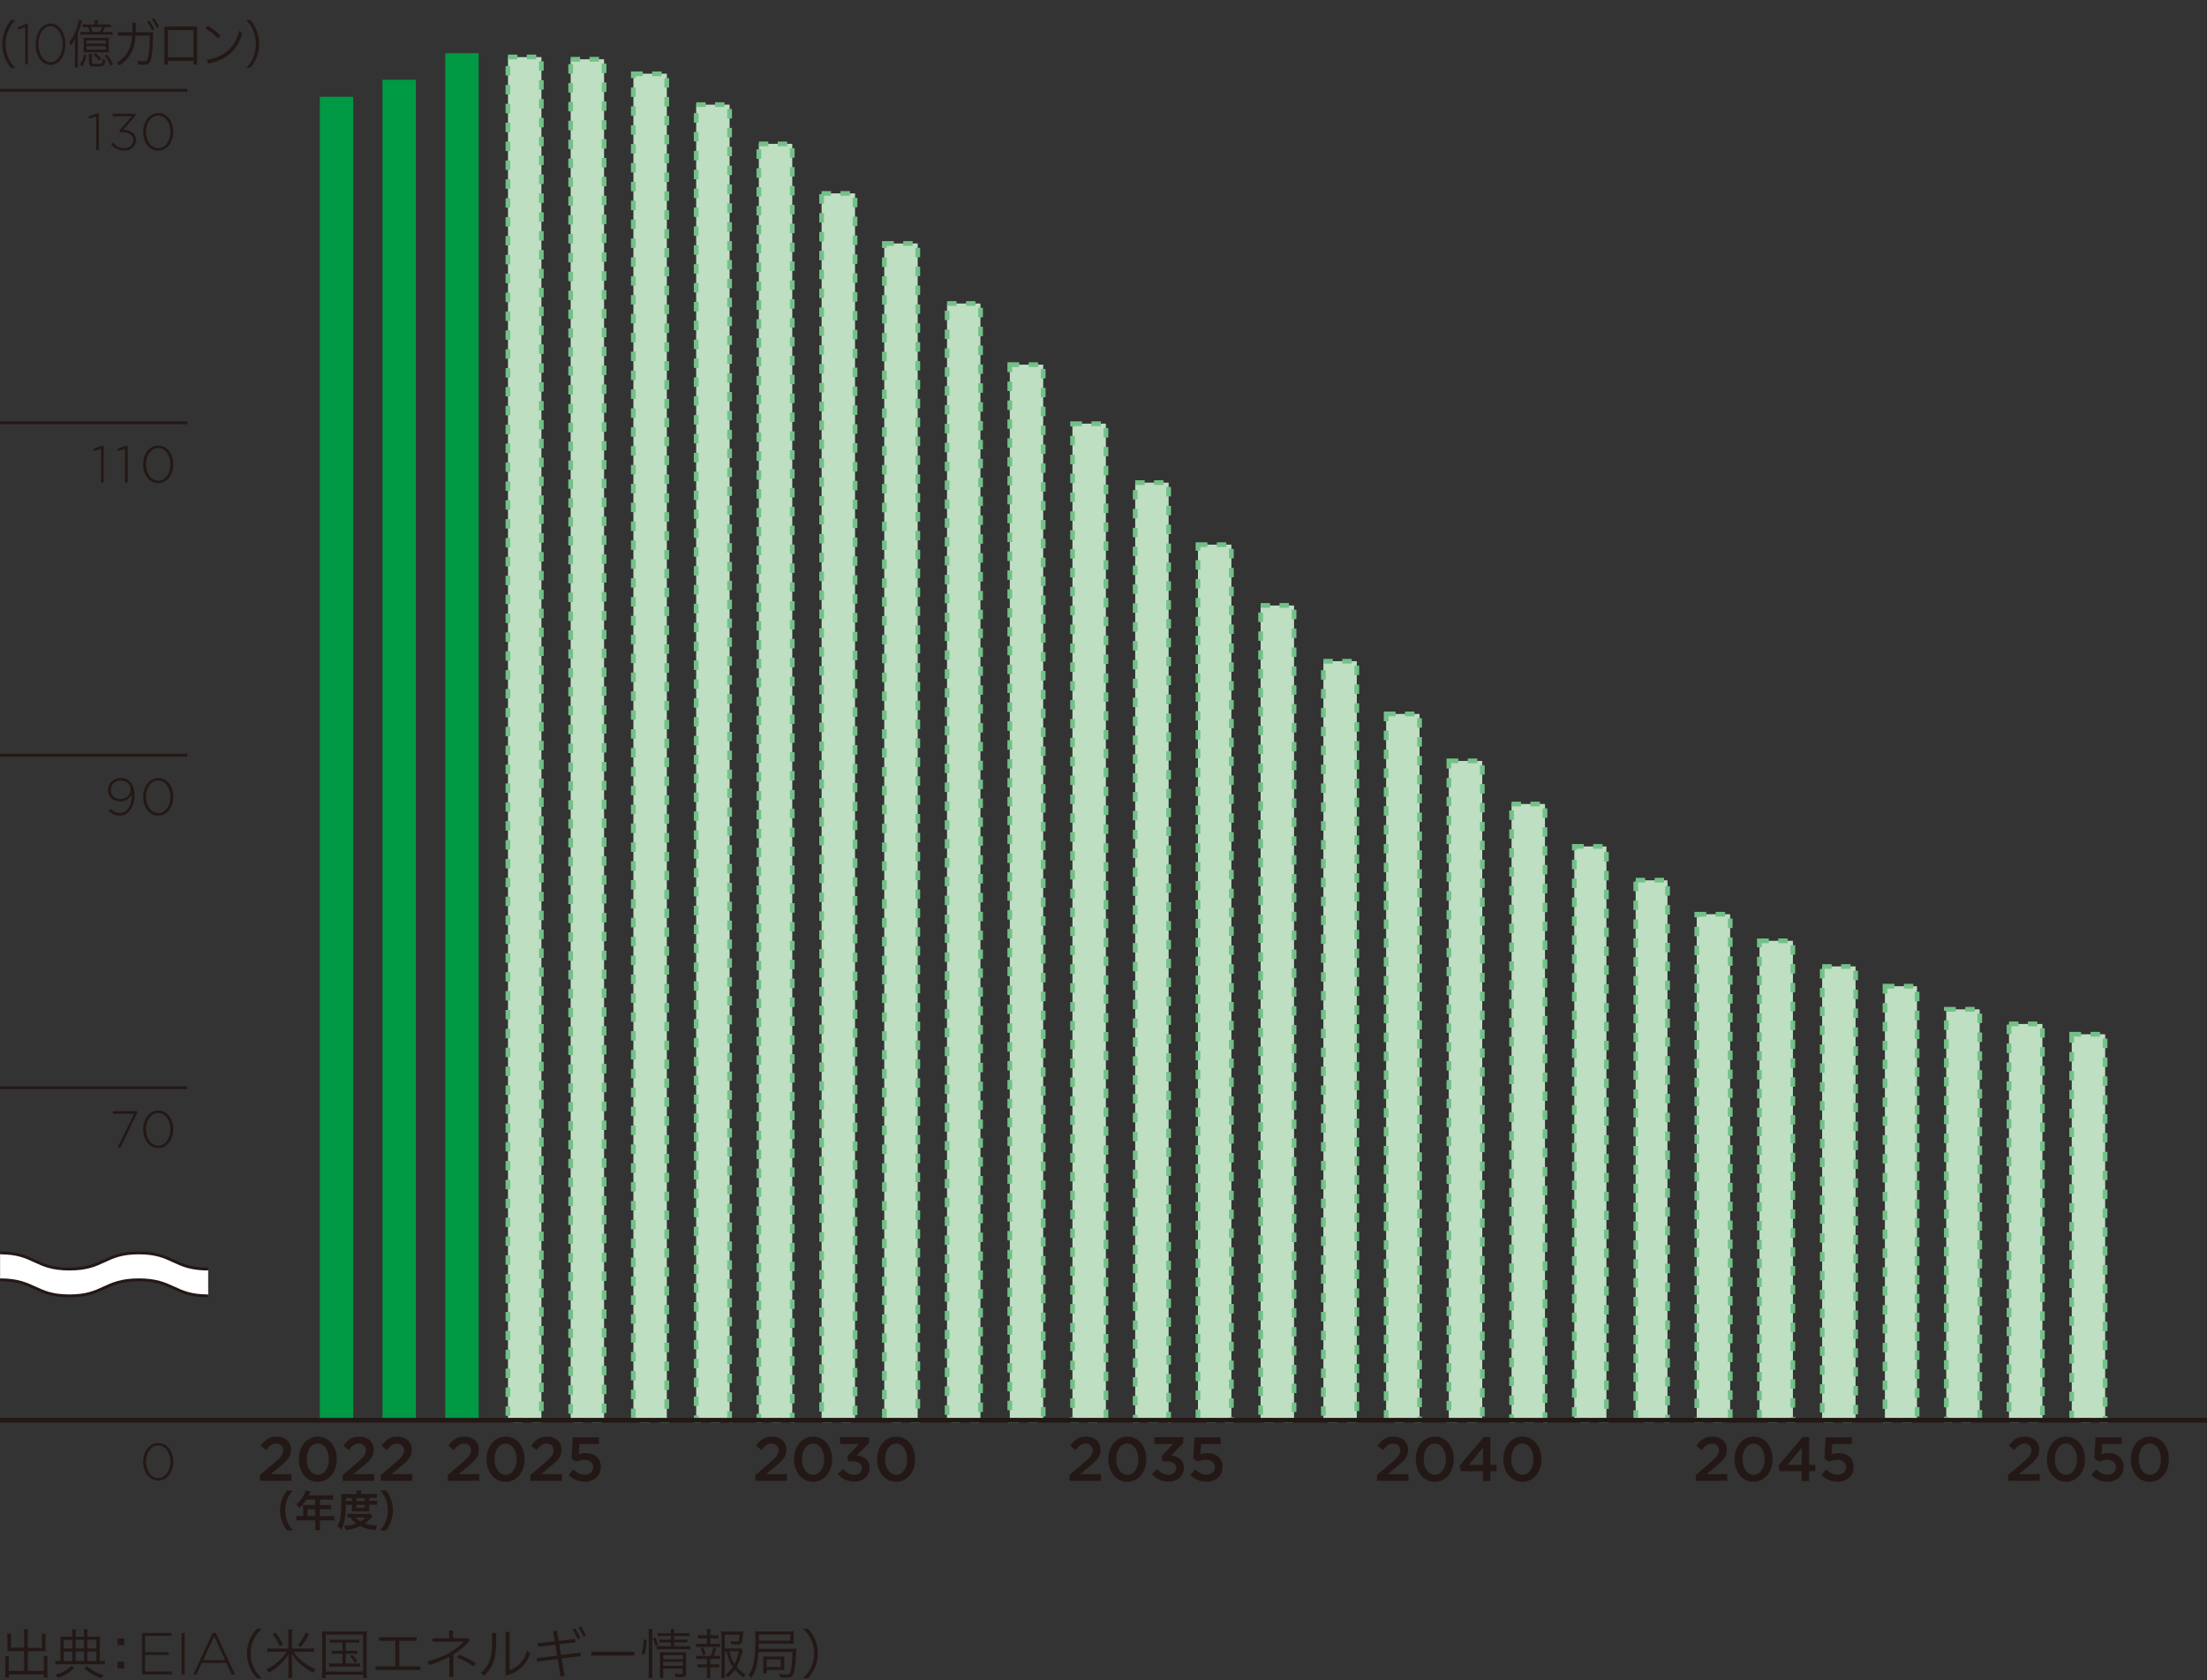 <?xml version="1.0" encoding="UTF-8"?>
<svg xmlns="http://www.w3.org/2000/svg" viewBox="0 0 233.86 178.02">
  <rect x="0" y="0" width="233.86" height="178.02" fill="#333333" stroke="none"/>
  <defs>
    <style>
      .cls-1 {
        fill: #094;
      }

      .cls-1, .cls-2, .cls-3, .cls-4, .cls-5, .cls-6 {
        stroke-width: 0px;
      }

      .cls-2 {
        fill: #231815;
      }

      .cls-3 {
        fill: none;
      }

      .cls-4 {
        fill: #73c189;
      }

      .cls-5 {
        fill: #fff;
      }

      .cls-6 {
        fill: #bedfc2;
      }
    </style>
  </defs>
  <g id="_レイヤー_4" data-name="レイヤー 4">
    <g>
      <path class="cls-2" d="m2.56,173.17c0-.26-.01-.39-.04-.52h.46c-.03.16-.04.28-.04.52v1.44h1.5v-1.08c0-.16,0-.29-.02-.42h.43c-.02.17-.03.27-.03.43v1.13c0,.11,0,.19.01.29-.11,0-.25-.01-.35-.01h-1.53v2.09h1.7v-1.08c0-.21,0-.35-.03-.49h.43c-.02.15-.03.29-.03.51v1.29c0,.21.01.33.03.48h-.41v-.34H.94v.34h-.41c.02-.14.03-.3.03-.48v-1.25c0-.22,0-.37-.03-.51h.43c-.02.14-.03.27-.03.48v1.05h1.62v-2.09h-1.42c-.1,0-.23,0-.35.01,0-.11.01-.19.01-.29v-1.13c0-.14-.01-.28-.03-.44h.43c-.02.12-.02.25-.02.42v1.07h1.39v-1.44Z"/>
      <path class="cls-2" d="m7.67,173.16c0-.26,0-.36-.03-.5h.42c-.03.15-.04.26-.04.51v.27h.88v-.27c0-.27,0-.37-.03-.51h.42c-.03.15-.04.27-.04.5v.27h.8c.27,0,.43,0,.54-.02-.02.11-.02.25-.02.46v2.14c.26,0,.39-.01.55-.03v.4c-.16-.02-.34-.03-.59-.03h-4.08c-.25,0-.43.01-.59.03v-.4c.15.02.28.03.54.03v-2.14c0-.21,0-.33-.02-.46.13.01.27.02.52.02h.78v-.27Zm.2,3.59c-.63.56-.99.78-1.73,1.04-.1-.16-.15-.22-.27-.33.43-.12.67-.22.98-.39.27-.15.42-.27.71-.54l.32.21Zm-.2-2.99h-.92v.92h.92v-.92Zm0,1.24h-.92v1.01h.92v-1.01Zm1.23-.33v-.92h-.88v.92h.88Zm0,1.33v-1.01h-.88v1.01h.88Zm.32.54c.31.27.47.38.76.54.34.19.59.29,1.02.41-.11.12-.17.19-.25.34-.42-.14-.67-.26-.99-.44-.29-.18-.47-.31-.83-.63l.28-.21Zm.99-1.87v-.92h-.96v.92h.96Zm0,1.33v-1.01h-.96v1.01h.96Z"/>
      <path class="cls-2" d="m13.17,173.62v.7h-.71v-.7h.71Zm0,2.45v.71h-.71v-.71h.71Z"/>
      <path class="cls-2" d="m15.05,173.04h3.12v.3h-2.8v1.72h2.51v.3h-2.51v1.76h2.83v.3h-3.15v-4.39Z"/>
      <path class="cls-2" d="m19.24,173.04h.33v4.39h-.33v-4.39Z"/>
      <path class="cls-2" d="m22.55,173.01h.31l2.04,4.42h-.36l-.56-1.23h-2.59l-.56,1.23h-.34l2.04-4.42Zm1.3,2.9l-1.15-2.54-1.16,2.54h2.31Z"/>
      <path class="cls-2" d="m27.23,177.83c-.43-.49-.6-.76-.79-1.23-.19-.46-.27-.91-.27-1.4s.09-.95.27-1.4c.19-.46.36-.74.79-1.23h.51c-.48.48-.67.74-.87,1.18-.21.46-.31.93-.31,1.45s.1.99.31,1.45c.2.44.39.7.87,1.18h-.51Z"/>
      <path class="cls-2" d="m32.67,174.68c.27,0,.44-.01.61-.03v.4c-.16-.02-.36-.03-.61-.03h-1.55c.51.79,1.31,1.42,2.33,1.85-.12.14-.16.21-.26.38-.59-.31-1.04-.62-1.45-1-.36-.33-.59-.63-.82-1.04q.01.18.02.59v1.3c0,.26.01.48.04.7h-.45c.03-.21.04-.44.04-.7v-1.29c0-.24,0-.43.02-.59-.27.48-.51.78-.94,1.19-.33.31-.63.52-1.18.84-.09-.17-.14-.23-.27-.36.61-.28,1.06-.59,1.5-1.03.27-.26.51-.56.68-.84h-1.43c-.25,0-.45.01-.62.03v-.4c.16.02.34.03.62.03h1.61v-1.45c0-.23-.01-.38-.04-.56h.45c-.03.15-.04.32-.04.56v1.45h1.72Zm-3.03-.23c-.22-.51-.41-.83-.76-1.28l.31-.19c.35.46.53.76.78,1.27l-.34.2Zm1.93-.15c.38-.43.6-.78.83-1.33l.35.2c-.26.52-.48.86-.89,1.34l-.3-.21Z"/>
      <path class="cls-2" d="m34.15,173.55c0-.27-.01-.47-.03-.7.19.02.36.03.67.03h3.41c.3,0,.47,0,.68-.03-.02.21-.03.4-.03.7v3.47c0,.42.01.63.03.78h-.4v-.35h-3.96v.35h-.4c.02-.15.03-.36.03-.78v-3.47Zm.37,3.58h3.96v-3.93h-3.96v3.93Zm.98-3.08c-.25,0-.38,0-.54.03v-.36c.16.03.29.03.54.03h2.01c.26,0,.41-.01.56-.03v.36c-.16-.02-.3-.03-.55-.03h-.88v.88h.7c.26,0,.37,0,.51-.03v.36c-.14-.02-.27-.03-.51-.03h-.7v1.04h.96c.23,0,.4-.01.56-.03v.38c-.17-.02-.34-.03-.56-.03h-2.17c-.23,0-.39.01-.56.03v-.38c.16.02.32.03.56.03h.86v-1.04h-.61c-.24,0-.38,0-.52.03v-.36c.14.02.26.03.52.03h.61v-.88h-.79Zm1.83,1.29c.23.23.33.36.54.68l-.27.17c-.2-.35-.29-.47-.51-.71l.24-.14Z"/>
      <path class="cls-2" d="m39.79,176.57h2.1v-2.71h-1.73v-.38h3.99v.38h-1.84v2.71h2.23v.38h-4.75v-.38Z"/>
      <path class="cls-2" d="m49.57,173.58l.21.26c-.53.6-1.09,1.07-1.74,1.46v2.39h-.42v-2.14c-.68.38-1.37.64-2.11.87-.08-.12-.15-.25-.26-.35.88-.24,1.61-.52,2.32-.92.67-.38,1.15-.76,1.57-1.19h-3.32v-.37h1.77v-.82h.42v.82h1.55Zm.61,2.98c-.51-.34-1.05-.64-1.74-.93l.24-.29c.66.26,1.25.57,1.73.88l-.22.34Z"/>
      <path class="cls-2" d="m52.57,173.04v.78c0,.79-.03,1.46-.21,2.04-.23.75-.5,1.15-1.09,1.7-.1-.11-.21-.21-.32-.3.55-.46.84-.94,1-1.51.17-.56.19-1.16.19-1.94v-.77h.42Zm1.01-.13h.42v4.07c.88-.32,1.56-1,1.83-2.04.13.1.25.18.36.26-.41,1.25-1.36,2.09-2.61,2.33v-4.62Z"/>
      <path class="cls-2" d="m60.95,173.67l.03.36-1.72.19.19,1.15,2.06-.25.04.37-2.04.25.31,1.85-.41.06-.31-1.86-2.18.27-.05-.37,2.17-.26-.19-1.15-1.85.21-.03-.37,1.82-.2-.18-1.07.41-.06.18,1.08,1.74-.2Zm0-1.1c.21.31.38.63.54,1l-.27.12c-.15-.36-.33-.7-.54-1.02l.27-.1Zm.62-.22c.19.3.36.61.52.97l-.27.11c-.16-.38-.32-.67-.52-.99l.27-.09Z"/>
      <path class="cls-2" d="m67.22,175.42h-4.56v-.4h4.56v.4Z"/>
      <path class="cls-2" d="m67.97,175.22c.17-.54.21-.73.24-1.51l.31.08c-.04.73-.08.99-.25,1.57l-.31-.14Zm.74,2.58c.03-.18.04-.42.04-.66v-3.95c0-.22-.01-.38-.04-.58h.44c-.03.18-.04.35-.04.58v3.96c0,.25.01.46.04.65h-.44Zm.74-3.41c-.07-.31-.14-.51-.26-.78l.26-.11c.11.23.18.43.29.75l-.28.13Zm.79-1.04c-.26,0-.39,0-.54.03v-.35c.15.03.27.03.54.03h.85c0-.22,0-.3-.03-.44h.4c-.03.15-.03.22-.03.44h1.05c.29,0,.4,0,.56-.03v.35c-.15-.02-.3-.03-.55-.03h-1.06v.39h.89c.24,0,.38,0,.52-.03v.34c-.15-.02-.3-.03-.53-.03h-.88v.42h1.15c.26,0,.42-.01.56-.03v.37c-.18-.02-.36-.03-.56-.03h-2.42c-.27,0-.43.01-.58.03v-.37c.14.02.3.03.58.03h.94v-.42h-.68c-.23,0-.35,0-.52.03v-.34c.15.02.29.03.52.03h.68v-.39h-.86Zm.04,3.82c0,.3.01.47.03.62h-.41c.02-.15.03-.31.03-.62v-1.61c0-.26,0-.34-.02-.5.14.02.31.02.53.02h1.75c.27,0,.41,0,.52-.03-.02.14-.02.31-.02.61v1.62c0,.35-.11.44-.54.44-.15,0-.34-.01-.58-.03-.02-.15-.04-.23-.09-.36.26.05.48.07.64.07.19,0,.22-.02.22-.15v-.44h-2.07v.35Zm2.07-1.36v-.43h-2.07v.43h2.07Zm0,.71v-.43h-2.07v.43h2.07Z"/>
      <path class="cls-2" d="m75.85,174.18c.23,0,.31,0,.45-.03v.37c-.14-.02-.23-.02-.45-.02h-1.61c-.21,0-.31,0-.46.02v-.37c.14.02.24.03.46.03h.68v-.58h-.54c-.19,0-.3,0-.43.02v-.36c.12.02.22.02.43.02h.54v-.17c0-.18-.01-.35-.03-.49h.4c-.02.18-.03.3-.03.49v.17h.46c.21,0,.3,0,.42-.02v.36c-.14-.02-.23-.02-.42-.02h-.46v.58h.59Zm0,1.28c.23,0,.33,0,.45-.03v.37c-.13-.02-.25-.02-.45-.02h-.59v.58h.52c.2,0,.3,0,.42-.02v.36c-.14-.02-.23-.02-.42-.02h-.52v.58c0,.2.01.35.03.54h-.41c.03-.2.04-.34.04-.54v-.58h-.58c-.19,0-.29,0-.43.02v-.36c.13.02.22.02.43.02h.58v-.58h-.68c-.2,0-.31,0-.46.02v-.37c.14.02.23.03.46.03h1.05c.18-.38.23-.55.31-.9l.31.09c-.1.33-.18.54-.3.8h.24Zm-1.39-.06c-.05-.27-.12-.5-.22-.75l.29-.09c.11.3.15.42.23.74l-.3.1Zm2.33-.42v2.25c0,.22.01.36.04.57h-.42c.03-.21.04-.34.04-.57v-3.83c0-.2-.01-.38-.03-.54.15.02.31.03.54.03h1.32c.23,0,.38,0,.48-.02q-.01.1-.04.4c-.04.42-.1.69-.17.81-.09.12-.21.17-.5.17-.17,0-.33-.01-.56-.04-.02-.14-.03-.21-.07-.34.25.05.49.08.66.08.22,0,.24-.07.3-.73h-1.58v1.45h1.24c.24,0,.36,0,.46-.02l.21.21c-.03.07-.03.1-.07.23-.13.54-.33,1.08-.58,1.51.3.35.52.55.96.83-.11.11-.17.19-.23.32-.38-.27-.6-.48-.91-.84-.23.33-.43.56-.75.84-.08-.11-.14-.18-.26-.29.34-.27.58-.52.79-.83-.3-.42-.48-.87-.67-1.64h-.18Zm.5,0c.19.72.28.95.54,1.33.21-.39.34-.76.46-1.33h-1Z"/>
      <path class="cls-2" d="m80.37,175.04c-.08,1.29-.26,1.97-.74,2.76-.08-.11-.17-.19-.3-.3.26-.4.39-.7.5-1.15.15-.63.22-1.57.22-2.94,0-.3,0-.44-.03-.57.21.02.36.03.7.03h2.79c.25,0,.42,0,.59-.03-.01.11-.01.19-.01.41v.54c0,.23,0,.29.01.39-.18-.01-.33-.02-.56-.02h-3.14q0,.26-.02.55h3.46c.25,0,.38,0,.55-.03-.01.09-.01.11-.02.21-.05,1.21-.13,1.91-.26,2.37-.07.23-.15.36-.29.43-.1.05-.21.07-.46.07-.23,0-.47-.01-.69-.03,0-.14-.03-.25-.08-.38.31.06.59.09.81.09.2,0,.26-.04.33-.22.14-.36.23-1.18.24-2.18h-3.63Zm3.37-1.19v-.65h-3.33v.65h3.33Zm-2.89,3.49c.02-.19.03-.37.03-.54v-.84c0-.19,0-.32-.02-.45.14.02.29.02.53.02h1.23c.24,0,.36,0,.5-.02-.02.12-.02.23-.02.44v.56c0,.21,0,.32.02.45-.13-.01-.23-.02-.5-.02h-1.38v.39h-.38Zm.38-.7h1.51v-.8h-1.51v.8Z"/>
      <path class="cls-2" d="m85.09,177.83c.48-.48.67-.74.87-1.18.21-.46.31-.93.31-1.45s-.1-.99-.31-1.45c-.2-.44-.39-.7-.87-1.18h.51c.43.49.6.76.79,1.23.19.46.27.91.27,1.4s-.09.95-.27,1.4c-.19.46-.36.74-.79,1.23h-.51Z"/>
    </g>
    <g>
      <g>
        <path class="cls-2" d="m212.8,156.28l1.59-1.35c.63-.54.86-.83.86-1.25,0-.46-.32-.72-.75-.72s-.71.23-1.06.69l-.58-.46c.44-.61.88-.96,1.7-.96.9,0,1.52.55,1.52,1.38h0c0,.74-.38,1.14-1.2,1.8l-.95.79h2.2v.71h-3.34v-.64Z"/>
        <path class="cls-2" d="m216.9,154.63h0c0-1.33.8-2.4,2.02-2.4s2.01,1.06,2.01,2.38h0c0,1.33-.8,2.4-2.02,2.4s-2.01-1.06-2.01-2.38Zm3.19,0h0c0-.92-.47-1.67-1.18-1.67s-1.17.73-1.17,1.64h0c0,.92.46,1.67,1.18,1.67s1.17-.74,1.17-1.64Z"/>
        <path class="cls-2" d="m221.61,156.3l.5-.59c.37.34.76.55,1.19.55.55,0,.92-.32.92-.8h0c0-.48-.4-.78-.96-.78-.33,0-.61.09-.85.2l-.49-.32.13-2.26h2.77v.72h-2.07l-.07,1.08c.22-.08.42-.13.73-.13.9,0,1.61.48,1.61,1.45h0c0,.96-.69,1.58-1.72,1.58-.71,0-1.26-.28-1.7-.71Z"/>
        <path class="cls-2" d="m225.79,154.63h0c0-1.33.8-2.4,2.02-2.4s2.01,1.06,2.01,2.38h0c0,1.33-.8,2.4-2.02,2.4s-2.01-1.06-2.01-2.38Zm3.19,0h0c0-.92-.47-1.67-1.18-1.67s-1.17.73-1.17,1.64h0c0,.92.46,1.67,1.18,1.67s1.17-.74,1.17-1.64Z"/>
      </g>
      <g>
        <path class="cls-2" d="m179.7,156.28l1.59-1.35c.63-.54.86-.83.86-1.25,0-.46-.32-.72-.75-.72s-.71.23-1.06.69l-.58-.46c.44-.61.88-.96,1.7-.96.9,0,1.52.55,1.52,1.38h0c0,.74-.38,1.14-1.2,1.8l-.95.79h2.2v.71h-3.34v-.64Z"/>
        <path class="cls-2" d="m183.8,154.63h0c0-1.33.8-2.4,2.02-2.4s2.01,1.06,2.01,2.38h0c0,1.33-.8,2.4-2.02,2.4s-2.01-1.06-2.01-2.38Zm3.19,0h0c0-.92-.47-1.67-1.18-1.67s-1.17.73-1.17,1.64h0c0,.92.46,1.67,1.18,1.67s1.17-.74,1.17-1.64Z"/>
        <path class="cls-2" d="m190.92,155.89h-2.33l-.15-.58,2.57-3.04h.69v2.95h.66v.67h-.66v1.04h-.78v-1.04Zm0-.67v-1.83l-1.52,1.83h1.52Z"/>
        <path class="cls-2" d="m193.01,156.3l.5-.59c.37.34.76.55,1.19.55.55,0,.92-.32.92-.8h0c0-.48-.4-.78-.96-.78-.33,0-.61.09-.85.2l-.49-.32.13-2.26h2.77v.72h-2.07l-.07,1.08c.22-.08.42-.13.73-.13.9,0,1.61.48,1.61,1.45h0c0,.96-.69,1.58-1.72,1.58-.71,0-1.26-.28-1.7-.71Z"/>
      </g>
      <g>
        <path class="cls-2" d="m145.92,156.28l1.59-1.35c.63-.54.86-.83.86-1.25,0-.46-.32-.72-.75-.72s-.71.23-1.06.69l-.58-.46c.44-.61.88-.96,1.7-.96.9,0,1.52.55,1.52,1.38h0c0,.74-.38,1.14-1.2,1.8l-.95.79h2.2v.71h-3.34v-.64Z"/>
        <path class="cls-2" d="m150.02,154.63h0c0-1.33.8-2.4,2.02-2.4s2.01,1.06,2.01,2.38h0c0,1.33-.8,2.4-2.02,2.4s-2.01-1.06-2.01-2.38Zm3.19,0h0c0-.92-.47-1.67-1.18-1.67s-1.17.73-1.17,1.64h0c0,.92.46,1.67,1.18,1.67s1.17-.74,1.17-1.64Z"/>
        <path class="cls-2" d="m157.14,155.89h-2.33l-.15-.58,2.57-3.04h.69v2.95h.66v.67h-.66v1.04h-.78v-1.04Zm0-.67v-1.83l-1.52,1.83h1.52Z"/>
        <path class="cls-2" d="m159.3,154.63h0c0-1.33.8-2.4,2.02-2.4s2.01,1.06,2.01,2.38h0c0,1.33-.8,2.4-2.02,2.4s-2.01-1.06-2.01-2.38Zm3.19,0h0c0-.92-.47-1.67-1.18-1.67s-1.17.73-1.17,1.64h0c0,.92.46,1.67,1.18,1.67s1.17-.74,1.17-1.64Z"/>
      </g>
      <g>
        <path class="cls-2" d="m113.34,156.28l1.59-1.35c.63-.54.86-.83.86-1.25,0-.46-.32-.72-.75-.72s-.71.23-1.06.69l-.58-.46c.44-.61.88-.96,1.7-.96.9,0,1.52.55,1.52,1.38h0c0,.74-.38,1.14-1.2,1.8l-.95.79h2.2v.71h-3.34v-.64Z"/>
        <path class="cls-2" d="m117.44,154.63h0c0-1.33.8-2.4,2.02-2.4s2.01,1.06,2.01,2.38h0c0,1.33-.8,2.4-2.02,2.4s-2.01-1.06-2.01-2.38Zm3.19,0h0c0-.92-.47-1.67-1.18-1.67s-1.17.73-1.17,1.64h0c0,.92.46,1.67,1.18,1.67s1.17-.74,1.17-1.64Z"/>
        <path class="cls-2" d="m122.06,156.19l.57-.53c.33.39.7.61,1.21.61.46,0,.8-.28.8-.7h0c0-.47-.42-.73-1.06-.73h-.38l-.13-.51,1.25-1.33h-2v-.71h3.06v.61l-1.29,1.32c.7.09,1.36.44,1.36,1.29h0c0,.87-.65,1.48-1.62,1.48-.81,0-1.38-.34-1.77-.81Z"/>
        <path class="cls-2" d="m126.13,156.3l.5-.59c.37.34.76.55,1.19.55.55,0,.92-.32.92-.8h0c0-.48-.4-.78-.96-.78-.33,0-.61.09-.85.2l-.49-.32.13-2.26h2.77v.72h-2.07l-.07,1.08c.22-.08.42-.13.73-.13.9,0,1.61.48,1.61,1.45h0c0,.96-.69,1.58-1.72,1.58-.71,0-1.26-.28-1.7-.71Z"/>
      </g>
      <g>
        <path class="cls-2" d="m80.05,156.28l1.59-1.35c.63-.54.86-.83.86-1.25,0-.46-.32-.72-.75-.72s-.71.23-1.06.69l-.58-.46c.44-.61.88-.96,1.7-.96.9,0,1.52.55,1.52,1.38h0c0,.74-.38,1.14-1.2,1.8l-.95.79h2.2v.71h-3.34v-.64Z"/>
        <path class="cls-2" d="m84.14,154.63h0c0-1.33.8-2.4,2.02-2.4s2.01,1.06,2.01,2.38h0c0,1.33-.8,2.4-2.02,2.4s-2.01-1.06-2.01-2.38Zm3.19,0h0c0-.92-.47-1.67-1.18-1.67s-1.17.73-1.17,1.64h0c0,.92.46,1.67,1.18,1.67s1.17-.74,1.17-1.64Z"/>
        <path class="cls-2" d="m88.76,156.19l.57-.53c.33.39.7.61,1.21.61.46,0,.8-.28.8-.7h0c0-.47-.42-.73-1.06-.73h-.38l-.13-.51,1.25-1.33h-2v-.71h3.06v.61l-1.29,1.32c.7.09,1.36.44,1.36,1.29h0c0,.87-.65,1.48-1.62,1.48-.81,0-1.38-.34-1.77-.81Z"/>
        <path class="cls-2" d="m92.94,154.63h0c0-1.33.8-2.4,2.02-2.4s2.01,1.06,2.01,2.38h0c0,1.33-.8,2.4-2.02,2.4s-2.01-1.06-2.01-2.38Zm3.19,0h0c0-.92-.47-1.67-1.18-1.67s-1.17.73-1.17,1.64h0c0,.92.46,1.67,1.18,1.67s1.17-.74,1.17-1.64Z"/>
      </g>
      <g>
        <path class="cls-2" d="m47.46,156.28l1.59-1.35c.63-.54.86-.83.86-1.25,0-.46-.32-.72-.75-.72s-.71.23-1.06.69l-.58-.46c.44-.61.88-.96,1.7-.96.9,0,1.52.55,1.52,1.38h0c0,.74-.38,1.14-1.2,1.8l-.95.79h2.2v.71h-3.34v-.64Z"/>
        <path class="cls-2" d="m51.56,154.63h0c0-1.33.8-2.4,2.02-2.4s2.01,1.06,2.01,2.38h0c0,1.33-.8,2.4-2.02,2.4s-2.01-1.06-2.01-2.38Zm3.19,0h0c0-.92-.47-1.67-1.18-1.67s-1.17.73-1.17,1.64h0c0,.92.46,1.67,1.18,1.67s1.17-.74,1.17-1.64Z"/>
        <path class="cls-2" d="m56.22,156.28l1.59-1.35c.63-.54.86-.83.86-1.25,0-.46-.32-.72-.75-.72s-.71.23-1.06.69l-.58-.46c.44-.61.88-.96,1.7-.96.9,0,1.52.55,1.52,1.38h0c0,.74-.38,1.14-1.2,1.8l-.95.79h2.2v.71h-3.34v-.64Z"/>
        <path class="cls-2" d="m60.25,156.3l.5-.59c.37.34.76.55,1.19.55.55,0,.92-.32.92-.8h0c0-.48-.4-.78-.96-.78-.33,0-.61.09-.85.2l-.49-.32.13-2.26h2.77v.72h-2.07l-.07,1.08c.22-.08.42-.13.73-.13.9,0,1.61.48,1.61,1.45h0c0,.96-.69,1.58-1.72,1.58-.71,0-1.26-.28-1.7-.71Z"/>
      </g>
      <g>
        <path class="cls-2" d="m27.56,156.28l1.59-1.35c.63-.54.86-.83.86-1.25,0-.46-.32-.72-.75-.72s-.71.23-1.06.69l-.58-.46c.44-.61.88-.96,1.7-.96.9,0,1.52.55,1.52,1.38h0c0,.74-.38,1.14-1.2,1.8l-.95.79h2.2v.71h-3.34v-.64Z"/>
        <path class="cls-2" d="m31.66,154.63h0c0-1.33.8-2.4,2.02-2.4s2.01,1.06,2.01,2.38h0c0,1.33-.8,2.4-2.02,2.4s-2.01-1.06-2.01-2.38Zm3.19,0h0c0-.92-.47-1.67-1.18-1.67s-1.17.73-1.17,1.64h0c0,.92.46,1.67,1.18,1.67s1.17-.74,1.17-1.64Z"/>
        <path class="cls-2" d="m36.32,156.28l1.59-1.35c.63-.54.86-.83.86-1.25,0-.46-.32-.72-.75-.72s-.71.23-1.06.69l-.58-.46c.44-.61.88-.96,1.7-.96.9,0,1.52.55,1.52,1.38h0c0,.74-.38,1.14-1.2,1.8l-.95.79h2.2v.71h-3.34v-.64Z"/>
        <path class="cls-2" d="m40.36,156.28l1.59-1.35c.63-.54.86-.83.86-1.25,0-.46-.32-.72-.75-.72s-.71.23-1.06.69l-.58-.46c.44-.61.88-.96,1.7-.96.9,0,1.52.55,1.52,1.38h0c0,.74-.38,1.14-1.2,1.8l-.95.79h2.2v.71h-3.34v-.64Z"/>
      </g>
      <g>
        <path class="cls-2" d="m1.17,7.2c-.37-.47-.52-.74-.69-1.18-.16-.44-.24-.87-.24-1.35s.07-.91.24-1.35c.16-.45.32-.71.69-1.18h.44c-.42.47-.58.72-.75,1.14-.18.44-.27.9-.27,1.4s.09.96.27,1.4c.17.42.34.67.75,1.14h-.44Z"/>
        <path class="cls-2" d="m2.67,2.87l-.73.28-.08-.25.87-.36h.22v4.27h-.28v-3.94Z"/>
        <path class="cls-2" d="m3.78,4.7h0c0-1.18.62-2.2,1.58-2.2s1.57,1.01,1.57,2.18h0c0,1.18-.62,2.2-1.58,2.2s-1.57-1.01-1.57-2.18Zm2.86,0h0c0-1-.5-1.92-1.29-1.92s-1.28.91-1.28,1.89h0c0,.99.5,1.92,1.29,1.92s1.28-.91,1.28-1.89Z"/>
        <path class="cls-2" d="m7.94,4.88c0-.27,0-.58.02-.81-.14.31-.25.5-.44.75-.06-.12-.12-.23-.19-.32.36-.46.64-1,.86-1.7.09-.29.14-.52.16-.71l.34.09c-.03.08-.04.13-.08.27-.07.28-.22.71-.37,1.07v2.94c0,.33,0,.49.02.69h-.35c.02-.2.03-.36.03-.68v-1.61Zm1.24,1c-.12.49-.24.76-.47,1.14l-.26-.2c.26-.35.37-.59.46-1.04l.27.1Zm2.07-3.28c.23,0,.36,0,.5-.03v.32c-.14-.02-.3-.02-.5-.02h-.13c-.05.15-.13.34-.22.52h.53c.25,0,.37,0,.5-.03v.33c-.15-.02-.26-.03-.5-.03h-2.42c-.22,0-.34,0-.48.03v-.33c.13.02.25.03.48.03h.51c-.06-.19-.13-.36-.21-.52h-.06c-.22,0-.35,0-.49.02v-.32c.13.02.27.03.49.03h.78v-.09c0-.15,0-.26-.02-.36h.36c-.02.11-.02.2-.02.36v.08h.91Zm-1.9,2.93c-.25,0-.37,0-.5.02.02-.19.02-.26.02-.56v-.52c0-.24,0-.35-.02-.48.13.02.23.02.49.02h1.72c.25,0,.35,0,.48-.02-.01.12-.02.25-.02.48v.52c0,.29,0,.39.02.56-.13-.02-.25-.02-.51-.02h-1.67Zm-.19-.9h2.06v-.35h-2.06v.35Zm0,.63h2.06v-.37h-2.06v.37Zm.6.46c-.02.13-.03.21-.03.41v.49c0,.13.06.15.52.15.35,0,.52-.02.57-.08.04-.06.06-.18.06-.45.09.05.16.07.27.09-.02.37-.06.53-.15.6-.09.08-.34.12-.84.12-.59,0-.73-.07-.73-.35v-.57c0-.17,0-.28-.03-.42h.35Zm.82-2.33c.09-.18.16-.35.21-.52h-1.16c.06.13.13.32.2.52h.75Zm-.47,2.22c.26.23.42.37.6.6l-.22.21c-.18-.26-.33-.42-.57-.63l.19-.18Zm1.22.15c.29.39.44.62.64,1.03l-.26.19c-.2-.46-.35-.71-.62-1.06l.23-.16Z"/>
        <path class="cls-2" d="m12.49,3.76v-.35h1.53c0-.17,0-.33,0-.5v-.51h.37c0,.36,0,.7-.02,1.01h1.85c-.01.89-.04,1.8-.13,2.4-.11.78-.33,1.06-.77,1.06-.19,0-.39-.01-.67-.04-.02-.14-.04-.26-.07-.4.29.05.54.07.73.07.24,0,.37-.23.45-.76.06-.45.11-1.12.11-1.96h-1.51c-.04.55-.12,1.03-.3,1.45-.33.78-.69,1.23-1.42,1.72-.08-.1-.16-.2-.25-.31.63-.4,1.03-.81,1.35-1.58.16-.39.23-.82.26-1.28h-1.51Zm3.33-1.57c.2.28.38.57.54.91l-.23.14c-.16-.34-.34-.64-.54-.93l.23-.12Zm.51-.26c.19.28.36.56.53.89l-.23.14c-.17-.35-.33-.62-.53-.91l.23-.12Z"/>
        <path class="cls-2" d="m17.79,6.44v.39h-.37V2.81h3.46v4.02h-.37v-.39h-2.72Zm2.72-3.26h-2.72v2.89h2.72v-2.89Z"/>
        <path class="cls-2" d="m22.01,2.72c.56.35.94.65,1.35,1.03l-.25.33c-.39-.4-.8-.74-1.33-1.06l.23-.3Zm-.1,3.6c.84-.11,1.56-.39,2.18-.91.6-.51,1-1.18,1.28-2.16.09.1.19.2.3.29-.29.92-.69,1.64-1.36,2.2-.67.56-1.41.84-2.26.99l-.13-.41Z"/>
        <path class="cls-2" d="m26.09,7.2c.42-.46.58-.71.75-1.14.18-.44.27-.9.27-1.4s-.09-.96-.27-1.4c-.17-.42-.34-.68-.75-1.14h.44c.37.47.52.74.69,1.18.16.44.24.88.24,1.35s-.07.91-.24,1.35c-.16.45-.32.71-.69,1.18h-.44Z"/>
      </g>
      <g>
        <path class="cls-2" d="m30.4,162.16c-.25-.36-.36-.56-.49-.89-.16-.41-.24-.81-.24-1.24s.07-.8.23-1.2c.13-.33.24-.53.49-.89h.63c-.32.4-.45.6-.57.9-.16.37-.23.75-.23,1.19s.08.86.24,1.23c.13.3.25.5.57.9h-.63Z"/>
        <path class="cls-2" d="m32.11,159.73c0-.1,0-.17-.01-.26.09,0,.19.01.32.01h.98v-.58h-.94c-.23.36-.45.63-.74.89-.13-.19-.18-.25-.33-.4.46-.39.69-.69.88-1.13.06-.14.09-.24.11-.33l.54.11c-.03.05-.04.07-.07.13,0,.01-.05.11-.13.28h2.11c.21,0,.32,0,.46-.02v.49c-.14-.02-.26-.02-.46-.02h-.92v.58h.72c.21,0,.33,0,.46-.02v.48c-.14-.01-.26-.02-.45-.02h-.74v.73h1.04c.21,0,.35,0,.49-.03v.51c-.14-.02-.3-.03-.49-.03h-1.04v.56c0,.23,0,.35.03.48h-.55c.02-.13.03-.25.03-.49v-.55h-1.51c-.2,0-.34,0-.49.03v-.51c.14.02.29.03.49.03h.23v-.92Zm1.28.92v-.73h-.81v.73h.81Z"/>
        <path class="cls-2" d="m36.65,159.45c0,.69-.05,1.18-.13,1.59-.08.42-.18.71-.38,1.07-.13-.18-.22-.28-.38-.41.15-.27.22-.47.28-.77.1-.47.13-.96.13-2.03,0-.33,0-.45-.02-.61.16.01.31.02.51.02h1.12v-.1c0-.1,0-.17-.02-.26h.54c-.02.08-.02.15-.02.26v.09h1.12c.25,0,.41,0,.54-.03v.47c-.15-.01-.26-.02-.47-.02h-.35v.31h.43c.18,0,.28,0,.4-.02v.45c-.1-.01-.19-.02-.4-.02h-.43v.42c0,.11,0,.21.01.28-.1,0-.11,0-.29,0h-1.25c-.18,0-.23,0-.31,0,0-.08.02-.19.02-.28v-.42h-.64Zm2.83,1.21s-.04.04-.09.09c-.24.28-.47.49-.74.67.39.14.78.2,1.33.21-.09.17-.14.31-.19.51-.76-.09-1.21-.22-1.62-.44-.47.23-.85.34-1.54.44-.04-.17-.07-.27-.18-.46.57-.04.91-.11,1.29-.25-.25-.19-.39-.33-.61-.64-.16,0-.23,0-.32.02v-.42c.11.02.24.02.48.02h1.57c.18,0,.27,0,.37-.01l.24.26Zm-2.19-1.61v-.31h-.63v.31h.63Zm.39,1.75c.13.17.28.28.52.42.24-.14.36-.23.56-.42h-1.08Zm.97-1.75v-.31h-.88v.31h.88Zm-.88.72h.88v-.31h-.88v.31Z"/>
        <path class="cls-2" d="m40.29,162.16c.32-.4.45-.6.57-.9.16-.37.24-.77.24-1.23s-.07-.82-.23-1.19c-.13-.3-.26-.5-.58-.9h.63c.25.36.36.55.49.89.16.41.23.77.23,1.2s-.08.83-.23,1.24c-.13.33-.24.53-.49.89h-.63Z"/>
      </g>
      <rect class="cls-2" x="0" y="115.11" width="19.84" height=".3"/>
      <g>
        <path class="cls-2" d="m14.2,118.01h-2.23v-.27h2.55v.21l-1.75,3.64h-.31l1.75-3.58Z"/>
        <path class="cls-2" d="m15.17,119.67h0c0-1.07.62-2,1.6-2s1.59.92,1.59,1.98h0c0,1.07-.62,2-1.6,2s-1.59-.92-1.59-1.98Zm2.89,0h0c0-.91-.51-1.74-1.3-1.74s-1.29.82-1.29,1.72h0c0,.9.51,1.74,1.3,1.74s1.29-.83,1.29-1.72Z"/>
      </g>
      <rect class="cls-2" x="0" y="79.88" width="19.84" height=".3"/>
      <g>
        <path class="cls-2" d="m13.97,84.33v-.15c-.26.45-.65.74-1.2.74-.78,0-1.33-.52-1.33-1.18h0c0-.72.55-1.3,1.35-1.3.41,0,.75.16.98.39.3.3.48.73.48,1.5h0c0,1.22-.67,2.09-1.57,2.09-.48,0-.84-.21-1.16-.48l.18-.22c.32.29.63.44.98.44.77,0,1.28-.81,1.28-1.83Zm-.12-.64h0c0-.56-.46-.99-1.09-.99s-1.02.49-1.02,1.02h0c0,.55.43.95,1.04.95.65,0,1.07-.5,1.07-.98Z"/>
        <path class="cls-2" d="m15.17,84.44h0c0-1.07.62-2,1.6-2s1.59.92,1.59,1.98h0c0,1.07-.62,2-1.6,2s-1.59-.92-1.59-1.98Zm2.89,0h0c0-.91-.51-1.74-1.3-1.74s-1.29.82-1.29,1.72h0c0,.9.51,1.74,1.3,1.74s1.29-.83,1.29-1.72Z"/>
      </g>
      <rect class="cls-2" x="0" y="44.65" width="19.84" height=".3"/>
      <g>
        <path class="cls-2" d="m10.71,47.55l-.74.25-.08-.23.88-.33h.22v3.88h-.28v-3.58Z"/>
        <path class="cls-2" d="m13.25,47.55l-.74.25-.08-.23.88-.33h.22v3.88h-.28v-3.58Z"/>
        <path class="cls-2" d="m15.17,49.21h0c0-1.07.62-2,1.6-2s1.59.92,1.59,1.98h0c0,1.07-.62,2-1.6,2s-1.59-.92-1.59-1.98Zm2.89,0h0c0-.91-.51-1.74-1.3-1.74s-1.29.82-1.29,1.72h0c0,.9.51,1.74,1.3,1.74s1.29-.83,1.29-1.72Z"/>
      </g>
      <rect class="cls-2" x="0" y="9.42" width="19.84" height=".3"/>
      <g>
        <path class="cls-2" d="m10.2,12.32l-.74.25-.08-.22.88-.33h.22v3.88h-.28v-3.58Z"/>
        <path class="cls-2" d="m11.75,15.27l.22-.18c.31.39.69.62,1.2.62s.95-.35.95-.85h0c0-.55-.51-.85-1.2-.85h-.21l-.07-.16,1.33-1.53h-2.02v-.27h2.41v.2l-1.3,1.49c.73.04,1.36.38,1.36,1.09h0c0,.68-.59,1.13-1.25,1.13-.63,0-1.1-.29-1.41-.69Z"/>
        <path class="cls-2" d="m15.17,13.98h0c0-1.07.62-2,1.6-2s1.59.92,1.59,1.98h0c0,1.07-.62,2-1.6,2s-1.59-.92-1.59-1.98Zm2.89,0h0c0-.91-.51-1.74-1.3-1.74s-1.29.83-1.29,1.72h0c0,.9.51,1.74,1.3,1.74s1.29-.83,1.29-1.72Z"/>
      </g>
      <path class="cls-2" d="m15.17,154.9h0c0-1.07.62-2,1.6-2s1.59.92,1.59,1.98h0c0,1.07-.62,2-1.6,2s-1.59-.92-1.59-1.98Zm2.89,0h0c0-.91-.51-1.74-1.3-1.74s-1.29.83-1.29,1.72h0c0,.9.51,1.74,1.3,1.74s1.29-.83,1.29-1.72Z"/>
      <rect class="cls-6" x="199.73" y="104.5" width="3.4" height="45.99"/>
      <rect class="cls-6" x="166.82" y="89.69" width="3.4" height="60.81"/>
      <rect class="cls-6" x="133.58" y="64.16" width="3.54" height="86.33"/>
      <rect class="cls-6" x="100.35" y="32.16" width="3.54" height="118.34"/>
      <rect class="cls-6" x="67.12" y="7.81" width="3.54" height="142.68"/>
      <rect class="cls-6" x="206.23" y="106.95" width="3.54" height="43.54"/>
      <rect class="cls-6" x="173.32" y="93.28" width="3.37" height="57.21"/>
      <rect class="cls-6" x="140.23" y="70.06" width="3.54" height="80.43"/>
      <rect class="cls-6" x="107" y="38.64" width="3.54" height="111.85"/>
      <rect class="cls-6" x="73.77" y="11.09" width="3.54" height="139.4"/>
      <rect class="cls-1" x="40.53" y="8.45" width="3.54" height="142.05"/>
      <rect class="cls-6" x="212.88" y="108.5" width="3.54" height="41.99"/>
      <rect class="cls-6" x="179.79" y="96.87" width="3.54" height="53.62"/>
      <rect class="cls-6" x="146.88" y="75.65" width="3.54" height="74.85"/>
      <rect class="cls-6" x="113.64" y="44.89" width="3.54" height="105.6"/>
      <rect class="cls-6" x="80.41" y="15.24" width="3.54" height="135.25"/>
      <rect class="cls-1" x="47.18" y="5.64" width="3.54" height="144.85"/>
      <rect class="cls-6" x="186.44" y="99.69" width="3.54" height="50.8"/>
      <rect class="cls-6" x="153.52" y="80.63" width="3.54" height="69.86"/>
      <rect class="cls-6" x="120.29" y="51.14" width="3.54" height="99.35"/>
      <rect class="cls-6" x="87.06" y="20.49" width="3.54" height="130"/>
      <rect class="cls-6" x="53.83" y="6.05" width="3.54" height="144.44"/>
      <rect class="cls-6" x="219.53" y="109.59" width="3.54" height="40.9"/>
      <rect class="cls-6" x="193.08" y="102.4" width="3.54" height="48.09"/>
      <rect class="cls-6" x="160.17" y="85.19" width="3.54" height="65.3"/>
      <rect class="cls-6" x="126.94" y="57.71" width="3.54" height="92.78"/>
      <rect class="cls-6" x="93.7" y="25.8" width="3.54" height="124.7"/>
      <rect class="cls-6" x="60.47" y="6.28" width="3.54" height="144.21"/>
      <rect class="cls-1" x="33.89" y="10.26" width="3.54" height="140.23"/>
      <path class="cls-5" d="m22.06,134.47c-3.68,0-3.68-1.7-7.35-1.7s-3.68,1.7-7.35,1.7-3.67-1.7-7.35-1.7v2.83c3.67,0,3.67,1.7,7.35,1.7s3.68-1.7,7.35-1.7,3.68,1.7,7.35,1.7"/>
      <path class="cls-2" d="m22.06,134.62c-1.87,0-2.82-.44-3.74-.87-.93-.43-1.81-.84-3.61-.84s-2.68.41-3.61.84c-.92.43-1.87.87-3.74.87s-2.82-.44-3.74-.87c-.93-.43-1.81-.84-3.61-.84v-.3c1.87,0,2.82.44,3.74.87.93.43,1.81.84,3.61.84s2.68-.41,3.61-.84c.92-.43,1.87-.87,3.74-.87s2.82.44,3.74.87c.93.43,1.81.84,3.61.84v.3Z"/>
      <path class="cls-2" d="m22.06,137.46c-1.87,0-2.82-.44-3.74-.86-.93-.43-1.81-.84-3.61-.84s-2.68.41-3.61.84c-.92.42-1.87.86-3.74.86s-2.82-.44-3.74-.86c-.93-.43-1.81-.84-3.61-.84v-.3c1.87,0,2.82.44,3.74.86.93.43,1.81.84,3.61.84s2.68-.41,3.61-.84c.92-.42,1.87-.86,3.74-.86s2.82.44,3.74.86c.93.43,1.81.84,3.61.84v.3Z"/>
      <path class="cls-4" d="m202.53,150.74h-1v-.5h1v.5Zm-2,0h-1.04v-.46h.25v-.04h.79v.5Zm2.86-.64h-.5v-1h.5v1Zm-3.4-.81h-.5v-1h.5v1Zm3.4-1.19h-.5v-1h.5v1Zm-3.4-.81h-.5v-1h.5v1Zm3.4-1.19h-.5v-1h.5v1Zm-3.4-.81h-.5v-1h.5v1Zm3.4-1.19h-.5v-1h.5v1Zm-3.4-.81h-.5v-1h.5v1Zm3.4-1.19h-.5v-1h.5v1Zm-3.4-.81h-.5v-1h.5v1Zm3.4-1.19h-.5v-1h.5v1Zm-3.4-.81h-.5v-1h.5v1Zm3.4-1.19h-.5v-1h.5v1Zm-3.4-.81h-.5v-1h.5v1Zm3.4-1.19h-.5v-1h.5v1Zm-3.4-.81h-.5v-1h.5v1Zm3.4-1.19h-.5v-1h.5v1Zm-3.4-.81h-.5v-1h.5v1Zm3.4-1.19h-.5v-1h.5v1Zm-3.4-.81h-.5v-1h.5v1Zm3.4-1.19h-.5v-1h.5v1Zm-3.4-.81h-.5v-1h.5v1Zm3.4-1.19h-.5v-1h.5v1Zm-3.4-.81h-.5v-1h.5v1Zm3.4-1.19h-.5v-1h.5v1Zm-3.4-.81h-.5v-1h.5v1Zm3.4-1.19h-.5v-1h.5v1Zm-3.4-.81h-.5v-1h.5v1Zm3.4-1.19h-.5v-1h.5v1Zm-3.4-.81h-.5v-1h.5v1Zm3.4-1.19h-.5v-1h.5v1Zm-3.4-.81h-.5v-1h.5v1Zm3.4-1.19h-.5v-1h.5v1Zm-3.4-.81h-.5v-1h.5v1Zm3.4-1.19h-.5v-1h.5v1Zm-3.4-.81h-.5v-1h.5v1Zm3.4-1.19h-.5v-1h.5v1Zm-3.4-.81h-.5v-1h.5v1Zm3.4-1.19h-.5v-1h.5v1Zm-3.4-.81h-.5v-1h.5v1Zm3.4-1.19h-.5v-1h.5v1Zm-3.4-.81h-.5v-1h.5v1Zm3.4-1.19h-.5v-1h.5v1Zm-3.4-.81h-.5v-1h.5v1Zm3.4-1.19h-.5v-1h.5v1Zm-3.4-.81h-.5v-1.04h1.25v.5h-.75v.54Zm2.75-.54h-1v-.5h1v.5Z"/>
      <path class="cls-4" d="m170.47,150.74h-1.04v-.5h.79v.04h.25v.46Zm-2.04,0h-1v-.5h1v.5Zm-1.36-.64h-.5v-1h.5v1Zm3.4-.82h-.5v-1h.5v1Zm-3.4-1.18h-.5v-1h.5v1Zm3.4-.82h-.5v-1h.5v1Zm-3.4-1.18h-.5v-1h.5v1Zm3.4-.82h-.5v-1h.5v1Zm-3.4-1.18h-.5v-1h.5v1Zm3.4-.82h-.5v-1h.5v1Zm-3.4-1.18h-.5v-1h.5v1Zm3.4-.82h-.5v-1h.5v1Zm-3.4-1.18h-.5v-1h.5v1Zm3.4-.82h-.5v-1h.5v1Zm-3.4-1.18h-.5v-1h.5v1Zm3.4-.82h-.5v-1h.5v1Zm-3.4-1.18h-.5v-1h.5v1Zm3.4-.82h-.5v-1h.5v1Zm-3.4-1.18h-.5v-1h.5v1Zm3.4-.82h-.5v-1h.5v1Zm-3.4-1.18h-.5v-1h.5v1Zm3.4-.82h-.5v-1h.5v1Zm-3.4-1.18h-.5v-1h.5v1Zm3.4-.82h-.5v-1h.5v1Zm-3.4-1.18h-.5v-1h.5v1Zm3.4-.82h-.5v-1h.5v1Zm-3.4-1.18h-.5v-1h.5v1Zm3.4-.82h-.5v-1h.5v1Zm-3.4-1.18h-.5v-1h.5v1Zm3.4-.82h-.5v-1h.5v1Zm-3.4-1.18h-.5v-1h.5v1Zm3.4-.82h-.5v-1h.5v1Zm-3.4-1.18h-.5v-1h.5v1Zm3.4-.82h-.5v-1h.5v1Zm-3.4-1.18h-.5v-1h.5v1Zm3.4-.82h-.5v-1h.5v1Zm-3.4-1.18h-.5v-1h.5v1Zm3.4-.82h-.5v-1h.5v1Zm-3.4-1.18h-.5v-1h.5v1Zm3.4-.82h-.5v-1h.5v1Zm-3.4-1.18h-.5v-1h.5v1Zm3.4-.82h-.5v-1h.5v1Zm-3.4-1.18h-.5v-1h.5v1Zm3.4-.82h-.5v-1h.5v1Zm-3.4-1.18h-.5v-1h.5v1Zm3.4-.82h-.5v-1h.5v1Zm-3.4-1.18h-.5v-1h.5v1Zm3.4-.82h-.5v-1h.5v1Zm-3.4-1.18h-.5v-1h.5v1Zm3.4-.82h-.5v-1h.5v1Zm-3.4-1.18h-.5v-1h.5v1Zm3.4-.82h-.5v-1h.5v1Zm-3.4-1.18h-.5v-1h.5v1Zm3.4-.82h-.5v-1h.5v1Zm-3.4-1.18h-.5v-1h.5v1Zm3.4-.82h-.5v-1h.5v1Zm-3.4-1.18h-.5v-1h.5v1Zm3.4-.82h-.5v-1h.5v1Zm-3.4-1.18h-.5v-1h.5v1Zm3.4-.82h-.5v-1h.5v1Zm-3.4-1.18h-.5v-1h.5v1Zm3.4-.82h-.5v-1h.5v1Zm-3.4-1.18h-.5v-.67h1.25v.5h-.75v.17Zm2.75-.17h-1v-.5h1v.5Z"/>
      <path class="cls-4" d="m137,150.74h-1v-.5h1v.5Zm-2,0h-1v-.5h1v.5Zm-1.17-.83h-.5v-1h.5v1Zm3.54-.29h-.5v-1h.5v1Zm-3.54-1.71h-.5v-1h.5v1Zm3.54-.29h-.5v-1h.5v1Zm-3.54-1.71h-.5v-1h.5v1Zm3.54-.29h-.5v-1h.5v1Zm-3.54-1.71h-.5v-1h.5v1Zm3.54-.29h-.5v-1h.5v1Zm-3.54-1.71h-.5v-1h.5v1Zm3.54-.29h-.5v-1h.5v1Zm-3.54-1.71h-.5v-1h.5v1Zm3.54-.29h-.5v-1h.5v1Zm-3.54-1.71h-.5v-1h.5v1Zm3.54-.29h-.5v-1h.5v1Zm-3.54-1.71h-.5v-1h.5v1Zm3.54-.29h-.5v-1h.5v1Zm-3.54-1.71h-.5v-1h.5v1Zm3.54-.29h-.5v-1h.5v1Zm-3.54-1.71h-.5v-1h.5v1Zm3.54-.29h-.5v-1h.5v1Zm-3.54-1.71h-.5v-1h.5v1Zm3.54-.29h-.5v-1h.5v1Zm-3.54-1.71h-.5v-1h.5v1Zm3.54-.29h-.5v-1h.5v1Zm-3.54-1.71h-.5v-1h.5v1Zm3.54-.29h-.5v-1h.5v1Zm-3.54-1.71h-.5v-1h.5v1Zm3.54-.29h-.5v-1h.5v1Zm-3.54-1.71h-.5v-1h.5v1Zm3.54-.29h-.5v-1h.5v1Zm-3.54-1.71h-.5v-1h.5v1Zm3.54-.29h-.5v-1h.5v1Zm-3.54-1.71h-.5v-1h.5v1Zm3.54-.29h-.5v-1h.5v1Zm-3.54-1.71h-.5v-1h.5v1Zm3.54-.29h-.5v-1h.5v1Zm-3.54-1.71h-.5v-1h.5v1Zm3.54-.29h-.5v-1h.5v1Zm-3.54-1.71h-.5v-1h.5v1Zm3.54-.29h-.5v-1h.5v1Zm-3.54-1.71h-.5v-1h.5v1Zm3.54-.29h-.5v-1h.5v1Zm-3.54-1.71h-.5v-1h.5v1Zm3.54-.29h-.5v-1h.5v1Zm-3.54-1.71h-.5v-1h.5v1Zm3.54-.29h-.5v-1h.5v1Zm-3.54-1.71h-.5v-1h.5v1Zm3.54-.29h-.5v-1h.5v1Zm-3.54-1.71h-.5v-1h.5v1Zm3.54-.29h-.5v-1h.5v1Zm-3.54-1.71h-.5v-1h.5v1Zm3.54-.29h-.5v-1h.5v1Zm-3.54-1.71h-.5v-1h.5v1Zm3.54-.29h-.5v-1h.5v1Zm-3.54-1.71h-.5v-1h.5v1Zm3.54-.29h-.5v-1h.5v1Zm-3.54-1.71h-.5v-1h.5v1Zm3.54-.29h-.5v-1h.5v1Zm-3.54-1.71h-.5v-1h.5v1Zm3.54-.29h-.5v-1h.5v1Zm-3.54-1.71h-.5v-1h.5v1Zm3.54-.29h-.5v-1h.5v1Zm-3.54-1.71h-.5v-1h.5v1Zm3.54-.29h-.5v-1h.5v1Zm-3.54-1.71h-.5v-1h.5v1Zm3.54-.29h-.5v-1h.5v1Zm-3.54-1.71h-.5v-1h.5v1Zm3.54-.29h-.5v-1h.5v1Zm-3.54-1.71h-.5v-1h.5v1Zm3.54-.29h-.5v-1h.5v1Zm-3.54-1.71h-.5v-1h.5v1Zm3.54-.29h-.5v-1h.5v1Zm-3.54-1.71h-.5v-1h.5v1Zm3.54-.29h-.5v-1h.5v1Zm-3.54-1.71h-.5v-1h.5v1Zm3.54-.29h-.5v-1h.5v1Zm-3.54-1.71h-.5v-1h.5v1Zm3.54-.29h-.5v-1h.5v1Zm-3.54-1.71h-.5v-1h.5v1Zm3.54-.29h-.5v-1h.5v1Zm-3.54-1.71h-.5v-1h.5v1Zm3.54-.29h-.5v-1h.5v1Zm-3.54-1.71h-.5v-1h.5v1Zm3.54-.29h-.5v-1h.5v1Zm-3.54-1.71h-.5v-1h.5v1Zm3.54-.29h-.5v-1h.5v1Zm-.79-1.21h-1v-.5h1v.5Zm-2,0h-1v-.5h1v.5Z"/>
      <path class="cls-4" d="m103.78,150.74h-1v-.5h1v.5Zm-2,0h-1v-.5h1v.5Zm-1.17-.83h-.5v-1h.5v1Zm3.54-.3h-.5v-1h.5v1Zm-3.54-1.7h-.5v-1h.5v1Zm3.54-.3h-.5v-1h.5v1Zm-3.54-1.7h-.5v-1h.5v1Zm3.54-.3h-.5v-1h.5v1Zm-3.54-1.7h-.5v-1h.5v1Zm3.54-.3h-.5v-1h.5v1Zm-3.54-1.7h-.5v-1h.5v1Zm3.54-.3h-.5v-1h.5v1Zm-3.54-1.7h-.5v-1h.5v1Zm3.54-.3h-.5v-1h.5v1Zm-3.54-1.7h-.5v-1h.5v1Zm3.54-.3h-.5v-1h.5v1Zm-3.54-1.7h-.5v-1h.5v1Zm3.54-.3h-.5v-1h.5v1Zm-3.54-1.7h-.5v-1h.5v1Zm3.54-.3h-.5v-1h.5v1Zm-3.54-1.7h-.5v-1h.5v1Zm3.54-.3h-.5v-1h.5v1Zm-3.54-1.7h-.5v-1h.5v1Zm3.54-.3h-.5v-1h.5v1Zm-3.54-1.7h-.5v-1h.5v1Zm3.54-.3h-.5v-1h.5v1Zm-3.54-1.7h-.5v-1h.5v1Zm3.54-.3h-.5v-1h.5v1Zm-3.54-1.7h-.5v-1h.5v1Zm3.54-.3h-.5v-1h.5v1Zm-3.54-1.7h-.5v-1h.5v1Zm3.54-.3h-.5v-1h.5v1Zm-3.54-1.7h-.5v-1h.5v1Zm3.54-.3h-.5v-1h.5v1Zm-3.54-1.7h-.5v-1h.5v1Zm3.54-.3h-.5v-1h.5v1Zm-3.54-1.7h-.5v-1h.5v1Zm3.54-.3h-.5v-1h.5v1Zm-3.54-1.7h-.5v-1h.5v1Zm3.54-.3h-.5v-1h.5v1Zm-3.54-1.7h-.5v-1h.5v1Zm3.54-.3h-.5v-1h.5v1Zm-3.54-1.7h-.5v-1h.5v1Zm3.54-.3h-.5v-1h.5v1Zm-3.54-1.7h-.5v-1h.5v1Zm3.54-.3h-.5v-1h.5v1Zm-3.54-1.7h-.5v-1h.5v1Zm3.54-.3h-.5v-1h.5v1Zm-3.54-1.7h-.5v-1h.5v1Zm3.54-.3h-.5v-1h.5v1Zm-3.54-1.7h-.5v-1h.5v1Zm3.54-.3h-.5v-1h.5v1Zm-3.54-1.7h-.5v-1h.5v1Zm3.54-.3h-.5v-1h.5v1Zm-3.54-1.7h-.5v-1h.5v1Zm3.54-.3h-.5v-1h.5v1Zm-3.54-1.7h-.5v-1h.5v1Zm3.54-.3h-.5v-1h.5v1Zm-3.54-1.7h-.5v-1h.5v1Zm3.54-.3h-.5v-1h.5v1Zm-3.54-1.7h-.5v-1h.5v1Zm3.54-.3h-.5v-1h.5v1Zm-3.54-1.7h-.5v-1h.5v1Zm3.54-.3h-.5v-1h.5v1Zm-3.54-1.7h-.5v-1h.5v1Zm3.54-.3h-.5v-1h.5v1Zm-3.54-1.7h-.5v-1h.5v1Zm3.54-.3h-.5v-1h.5v1Zm-3.54-1.7h-.5v-1h.5v1Zm3.54-.3h-.5v-1h.5v1Zm-3.54-1.7h-.5v-1h.5v1Zm3.54-.3h-.5v-1h.5v1Zm-3.54-1.7h-.5v-1h.5v1Zm3.54-.3h-.5v-1h.5v1Zm-3.54-1.7h-.5v-1h.5v1Zm3.54-.3h-.5v-1h.5v1Zm-3.54-1.7h-.5v-1h.5v1Zm3.54-.3h-.5v-1h.5v1Zm-3.54-1.7h-.5v-1h.5v1Zm3.54-.3h-.5v-1h.5v1Zm-3.54-1.7h-.5v-1h.5v1Zm3.54-.3h-.5v-1h.5v1Zm-3.54-1.7h-.5v-1h.5v1Zm3.54-.3h-.5v-1h.5v1Zm-3.54-1.7h-.5v-1h.5v1Zm3.54-.3h-.5v-1h.5v1Zm-3.54-1.7h-.5v-1h.5v1Zm3.54-.3h-.5v-1h.5v1Zm-3.54-1.7h-.5v-1h.5v1Zm3.54-.3h-.5v-1h.5v1Zm-3.54-1.7h-.5v-1h.5v1Zm3.54-.3h-.5v-1h.5v1Zm-3.54-1.7h-.5v-1h.5v1Zm3.54-.3h-.5v-1h.5v1Zm-3.54-1.7h-.5v-1h.5v1Zm3.54-.3h-.5v-1h.5v1Zm-3.54-1.7h-.5v-1h.5v1Zm3.54-.3h-.5v-1h.5v1Zm-3.54-1.7h-.5v-1h.5v1Zm3.54-.3h-.5v-1h.5v1Zm-3.54-1.7h-.5v-1h.5v1Zm3.54-.3h-.5v-1h.5v1Zm-3.54-1.7h-.5v-1h.5v1Zm3.54-.3h-.5v-1h.5v1Zm-3.54-1.7h-.5v-1h.5v1Zm3.54-.3h-.5v-1h.5v1Zm-3.54-1.7h-.5v-1h.5v1Zm3.54-.3h-.5v-1h.5v1Zm-3.54-1.7h-.5v-1h.5v1Zm3.54-.3h-.5v-1h.5v1Zm-3.54-1.7h-.5v-1h.5v1Zm3.54-.3h-.5v-1h.5v1Zm-3.54-1.7h-.5v-1h.5v1Zm3.54-.3h-.5v-1h.5v1Zm-3.54-1.7h-.5v-1h.5v1Zm3.54-.3h-.5v-1h.5v1Zm-3.54-1.7h-.5v-1h.5v1Zm3.54-.3h-.5v-1h.5v1Zm-3.54-1.7h-.5v-1h.5v1Zm3.54-.3h-.5v-1h.5v1Zm-.79-1.21h-1v-.5h1v.5Zm-2,0h-1v-.5h1v.5Z"/>
      <path class="cls-4" d="m70.91,150.74h-1.03v-.5l1.03.03v.47Zm-2.03,0h-1v-.5h1v.5Zm-1.52-.48h-.5v-1h.5v1Zm3.54-.99h-.5v-1h.5v1Zm-3.54-1.01h-.5v-1h.5v1Zm3.54-.99h-.5v-1h.5v1Zm-3.54-1.01h-.5v-1h.5v1Zm3.54-.99h-.5v-1h.5v1Zm-3.54-1.01h-.5v-1h.5v1Zm3.54-.99h-.5v-1h.5v1Zm-3.54-1.01h-.5v-1h.5v1Zm3.54-.99h-.5v-1h.5v1Zm-3.54-1.01h-.5v-1h.5v1Zm3.54-.99h-.5v-1h.5v1Zm-3.54-1.01h-.5v-1h.5v1Zm3.54-.99h-.5v-1h.5v1Zm-3.54-1.01h-.5v-1h.5v1Zm3.54-.99h-.5v-1h.5v1Zm-3.54-1.01h-.5v-1h.5v1Zm3.54-.99h-.5v-1h.5v1Zm-3.54-1.01h-.5v-1h.5v1Zm3.54-.99h-.5v-1h.5v1Zm-3.54-1.01h-.5v-1h.5v1Zm3.54-.99h-.5v-1h.5v1Zm-3.54-1.01h-.5v-1h.5v1Zm3.54-.99h-.5v-1h.5v1Zm-3.54-1.01h-.5v-1h.5v1Zm3.54-.99h-.5v-1h.5v1Zm-3.54-1.01h-.5v-1h.5v1Zm3.54-.99h-.5v-1h.5v1Zm-3.54-1.01h-.5v-1h.5v1Zm3.54-.99h-.5v-1h.5v1Zm-3.54-1.01h-.5v-1h.5v1Zm3.54-.99h-.5v-1h.5v1Zm-3.54-1.01h-.5v-1h.5v1Zm3.54-.99h-.5v-1h.5v1Zm-3.54-1.01h-.5v-1h.5v1Zm3.54-.99h-.5v-1h.5v1Zm-3.54-1.01h-.5v-1h.5v1Zm3.54-.99h-.5v-1h.5v1Zm-3.54-1.01h-.5v-1h.5v1Zm3.54-.99h-.5v-1h.5v1Zm-3.54-1.01h-.5v-1h.5v1Zm3.54-.99h-.5v-1h.5v1Zm-3.54-1.01h-.5v-1h.5v1Zm3.54-.99h-.5v-1h.5v1Zm-3.54-1.01h-.5v-1h.5v1Zm3.54-.99h-.5v-1h.5v1Zm-3.54-1.01h-.5v-1h.5v1Zm3.54-.99h-.5v-1h.5v1Zm-3.54-1.01h-.5v-1h.5v1Zm3.54-.99h-.5v-1h.5v1Zm-3.54-1.01h-.5v-1h.5v1Zm3.54-.99h-.5v-1h.5v1Zm-3.54-1.01h-.5v-1h.5v1Zm3.54-.99h-.5v-1h.5v1Zm-3.54-1.01h-.5v-1h.5v1Zm3.54-.99h-.5v-1h.5v1Zm-3.54-1.01h-.5v-1h.5v1Zm3.54-.99h-.5v-1h.5v1Zm-3.54-1.01h-.5v-1h.5v1Zm3.54-.99h-.5v-1h.5v1Zm-3.54-1.01h-.5v-1h.5v1Zm3.54-.99h-.5v-1h.5v1Zm-3.54-1.01h-.5v-1h.5v1Zm3.54-.99h-.5v-1h.5v1Zm-3.54-1.01h-.5v-1h.5v1Zm3.54-.99h-.5v-1h.5v1Zm-3.54-1.01h-.5v-1h.5v1Zm3.54-.99h-.5v-1h.5v1Zm-3.54-1.01h-.5v-1h.5v1Zm3.54-.99h-.5v-1h.5v1Zm-3.54-1.01h-.5v-1h.5v1Zm3.54-.99h-.5v-1h.5v1Zm-3.54-1.01h-.5v-1h.5v1Zm3.54-.99h-.5v-1h.5v1Zm-3.54-1.01h-.5v-1h.5v1Zm3.54-.99h-.5v-1h.5v1Zm-3.54-1.01h-.5v-1h.5v1Zm3.54-.99h-.5v-1h.5v1Zm-3.54-1.01h-.5v-1h.5v1Zm3.54-.99h-.5v-1h.5v1Zm-3.54-1.01h-.5v-1h.5v1Zm3.54-.99h-.5v-1h.5v1Zm-3.54-1.01h-.5v-1h.5v1Zm3.54-.99h-.5v-1h.5v1Zm-3.54-1.01h-.5v-1h.5v1Zm3.54-.99h-.5v-1h.5v1Zm-3.54-1.01h-.5v-1h.5v1Zm3.54-.99h-.5v-1h.5v1Zm-3.54-1.01h-.5v-1h.5v1Zm3.54-.99h-.5v-1h.5v1Zm-3.54-1.01h-.5v-1h.5v1Zm3.54-.99h-.5v-1h.5v1Zm-3.54-1.01h-.5v-1h.5v1Zm3.54-.99h-.5v-1h.5v1Zm-3.54-1.01h-.5v-1h.5v1Zm3.54-.99h-.5v-1h.5v1Zm-3.54-1.01h-.5v-1h.5v1Zm3.54-.99h-.5v-1h.5v1Zm-3.54-1.01h-.5v-1h.5v1Zm3.54-.99h-.5v-1h.5v1Zm-3.54-1.01h-.5v-1h.5v1Zm3.54-.99h-.5v-1h.5v1Zm-3.54-1.01h-.5v-1h.5v1Zm3.54-.99h-.5v-1h.5v1Zm-3.54-1.01h-.5v-1h.5v1Zm3.54-.99h-.5v-1h.5v1Zm-3.54-1.01h-.5v-1h.5v1Zm3.54-.99h-.5v-1h.5v1Zm-3.54-1.01h-.5v-1h.5v1Zm3.54-.99h-.5v-1h.5v1Zm-3.54-1.01h-.5v-1h.5v1Zm3.54-.99h-.5v-1h.5v1Zm-3.54-1.01h-.5v-1h.5v1Zm3.54-.99h-.5v-1h.5v1Zm-3.54-1.01h-.5v-1h.5v1Zm3.54-.99h-.5v-1h.5v1Zm-3.54-1.01h-.5v-1h.5v1Zm3.54-.99h-.5v-1h.5v1Zm-3.54-1.01h-.5v-1h.5v1Zm3.54-.99h-.5v-1h.5v1Zm-3.54-1.01h-.5v-1h.5v1Zm3.54-.99h-.5v-1h.5v1Zm-3.54-1.01h-.5v-1h.5v1Zm3.54-.99h-.5v-1h.5v1Zm-3.54-1.01h-.5v-1h.5v1Zm3.54-.99h-.5v-1h.5v1Zm-3.54-1.01h-.5v-1h.5v1Zm3.54-.99h-.5v-1h.5v1Zm-3.54-1.01h-.5v-1h.5v1Zm3.54-.99h-.5v-1h.5v1Zm-3.54-1.01h-.5v-1h.5v1Zm3.54-.99h-.5v-1h.5v1Zm-3.54-1.01h-.5v-1h.5v1Zm3.54-.99h-.5v-1h.5v1Zm-3.54-1.01h-.5v-1h.5v1Zm3.54-.99h-.5v-1h.5v1Zm-3.54-1.01h-.5v-1h.5v1Zm3.54-.99h-.5v-1h.5v1Zm-3.54-1.01h-.5v-1h.5v1Zm3.54-.99h-.5v-1h.5v1Zm-3.54-1.01h-.5v-1h.5v1Zm3.54-.99h-.5v-1h.5v1Zm-3.54-1.01h-.5v-.7h1.25v.5h-.75v.2Zm2.75-.2h-1v-.5h1v.5Z"/>
      <path class="cls-4" d="m208.87,150.74h-1v-.5h1v.5Zm-2,0h-.88v-.62h.5v.12h.38v.5Zm3.16-.34h-.5v-1h.5v1Zm-3.54-1.28h-.5v-1h.5v1Zm3.54-.72h-.5v-1h.5v1Zm-3.54-1.28h-.5v-1h.5v1Zm3.54-.72h-.5v-1h.5v1Zm-3.54-1.28h-.5v-1h.5v1Zm3.54-.72h-.5v-1h.5v1Zm-3.54-1.28h-.5v-1h.5v1Zm3.54-.72h-.5v-1h.5v1Zm-3.54-1.28h-.5v-1h.5v1Zm3.54-.72h-.5v-1h.5v1Zm-3.54-1.28h-.5v-1h.5v1Zm3.54-.72h-.5v-1h.5v1Zm-3.54-1.28h-.5v-1h.5v1Zm3.54-.72h-.5v-1h.5v1Zm-3.54-1.28h-.5v-1h.5v1Zm3.54-.72h-.5v-1h.5v1Zm-3.54-1.28h-.5v-1h.5v1Zm3.54-.72h-.5v-1h.5v1Zm-3.54-1.28h-.5v-1h.5v1Zm3.54-.72h-.5v-1h.5v1Zm-3.54-1.28h-.5v-1h.5v1Zm3.54-.72h-.5v-1h.5v1Zm-3.54-1.28h-.5v-1h.5v1Zm3.54-.72h-.5v-1h.5v1Zm-3.54-1.28h-.5v-1h.5v1Zm3.54-.72h-.5v-1h.5v1Zm-3.54-1.28h-.5v-1h.5v1Zm3.54-.72h-.5v-1h.5v1Zm-3.54-1.28h-.5v-1h.5v1Zm3.54-.72h-.5v-1h.5v1Zm-3.54-1.28h-.5v-1h.5v1Zm3.54-.72h-.5v-1h.5v1Zm-3.54-1.28h-.5v-1h.5v1Zm3.54-.72h-.5v-1h.5v1Zm-3.54-1.28h-.5v-1h.5v1Zm3.54-.72h-.5v-1h.5v1Zm-3.54-1.28h-.5v-1h.5v1Zm3.54-.72h-.5v-1h.5v1Zm-3.54-1.28h-.5v-1h.5v1Zm3.54-.72h-.5v-1h.5v1Zm-3.54-1.28h-.5v-1h.5v1Zm3.54-.72h-.5v-1h.5v1Zm-.79-1.21h-1v-.5h1v.5Zm-2,0h-1v-.08h-.25v-.42h1.25v.5Z"/>
      <path class="cls-4" d="m176.94,150.74h-.67v-.5h.17v-.33h.5v.83Zm-1.67,0h-1v-.5h1v.5Zm-1.69-.31h-.5v-1h.5v1Zm3.37-1.52h-.5v-1h.5v1Zm-3.37-.48h-.5v-1h.5v1Zm3.37-1.52h-.5v-1h.5v1Zm-3.37-.48h-.5v-1h.5v1Zm3.37-1.52h-.5v-1h.5v1Zm-3.37-.48h-.5v-1h.5v1Zm3.37-1.52h-.5v-1h.5v1Zm-3.37-.48h-.5v-1h.5v1Zm3.37-1.52h-.5v-1h.5v1Zm-3.37-.48h-.5v-1h.5v1Zm3.37-1.52h-.5v-1h.5v1Zm-3.37-.48h-.5v-1h.5v1Zm3.37-1.52h-.5v-1h.5v1Zm-3.37-.48h-.5v-1h.5v1Zm3.37-1.52h-.5v-1h.5v1Zm-3.37-.48h-.5v-1h.5v1Zm3.37-1.52h-.5v-1h.5v1Zm-3.37-.48h-.5v-1h.5v1Zm3.37-1.52h-.5v-1h.5v1Zm-3.37-.48h-.5v-1h.5v1Zm3.37-1.52h-.5v-1h.5v1Zm-3.37-.48h-.5v-1h.5v1Zm3.37-1.52h-.5v-1h.5v1Zm-3.37-.48h-.5v-1h.5v1Zm3.37-1.52h-.5v-1h.5v1Zm-3.37-.48h-.5v-1h.5v1Zm3.37-1.52h-.5v-1h.5v1Zm-3.37-.48h-.5v-1h.5v1Zm3.37-1.52h-.5v-1h.5v1Zm-3.37-.48h-.5v-1h.5v1Zm3.37-1.52h-.5v-1h.5v1Zm-3.37-.48h-.5v-1h.5v1Zm3.37-1.52h-.5v-1h.5v1Zm-3.37-.48h-.5v-1h.5v1Zm3.37-1.52h-.5v-1h.5v1Zm-3.37-.48h-.5v-1h.5v1Zm3.37-1.52h-.5v-1h.5v1Zm-3.37-.48h-.5v-1h.5v1Zm3.37-1.52h-.5v-1h.5v1Zm-3.37-.48h-.5v-1h.5v1Zm3.37-1.52h-.5v-1h.5v1Zm-3.37-.48h-.5v-1h.5v1Zm3.37-1.52h-.5v-1h.5v1Zm-3.37-.48h-.5v-1h.5v1Zm3.37-1.52h-.5v-1h.5v1Zm-3.37-.48h-.5v-1h.5v1Zm3.37-1.52h-.5v-1h.5v1Zm-3.37-.48h-.5v-1h.5v1Zm3.37-1.52h-.5v-1h.5v1Zm-3.37-.48h-.5v-1h.5v1Zm3.37-1.52h-.5v-1h.5v1Zm-3.37-.48h-.5v-1h.5v1Zm3.37-1.52h-.5v-1h.5v1Zm-3.37-.48h-.5v-1h.5v1Zm3.37-1.52h-.5v-1h.5v1Zm-3.37-.48h-.5v-1h.25v-.41h1v.5h-.75v.91Zm2.75-.91h-1v-.5h1v.5Z"/>
      <path class="cls-4" d="m143.75,150.74h-1v-.5h1v.5Zm-2,0h-1v-.5h1v.5Zm-1.27-.73h-.5v-1h.5v1Zm3.54-.49h-.5v-1h.5v1Zm-3.54-1.51h-.5v-1h.5v1Zm3.54-.49h-.5v-1h.5v1Zm-3.54-1.51h-.5v-1h.5v1Zm3.54-.49h-.5v-1h.5v1Zm-3.54-1.51h-.5v-1h.5v1Zm3.54-.49h-.5v-1h.5v1Zm-3.54-1.51h-.5v-1h.5v1Zm3.54-.49h-.5v-1h.5v1Zm-3.54-1.51h-.5v-1h.5v1Zm3.54-.49h-.5v-1h.5v1Zm-3.54-1.51h-.5v-1h.5v1Zm3.54-.49h-.5v-1h.5v1Zm-3.54-1.51h-.5v-1h.5v1Zm3.54-.49h-.5v-1h.5v1Zm-3.54-1.51h-.5v-1h.5v1Zm3.54-.49h-.5v-1h.5v1Zm-3.54-1.51h-.5v-1h.5v1Zm3.54-.49h-.5v-1h.5v1Zm-3.54-1.51h-.5v-1h.5v1Zm3.54-.49h-.5v-1h.5v1Zm-3.54-1.51h-.5v-1h.5v1Zm3.54-.49h-.5v-1h.5v1Zm-3.54-1.51h-.5v-1h.5v1Zm3.54-.49h-.5v-1h.5v1Zm-3.54-1.51h-.5v-1h.5v1Zm3.54-.49h-.5v-1h.5v1Zm-3.54-1.51h-.5v-1h.5v1Zm3.54-.49h-.5v-1h.5v1Zm-3.54-1.51h-.5v-1h.5v1Zm3.54-.49h-.5v-1h.5v1Zm-3.54-1.51h-.5v-1h.5v1Zm3.54-.49h-.5v-1h.5v1Zm-3.54-1.51h-.5v-1h.5v1Zm3.54-.49h-.5v-1h.5v1Zm-3.54-1.51h-.5v-1h.5v1Zm3.54-.49h-.5v-1h.5v1Zm-3.54-1.51h-.5v-1h.5v1Zm3.54-.49h-.5v-1h.5v1Zm-3.54-1.51h-.5v-1h.5v1Zm3.54-.49h-.5v-1h.5v1Zm-3.54-1.51h-.5v-1h.5v1Zm3.54-.49h-.5v-1h.5v1Zm-3.54-1.51h-.5v-1h.5v1Zm3.54-.49h-.5v-1h.5v1Zm-3.54-1.51h-.5v-1h.5v1Zm3.54-.49h-.5v-1h.5v1Zm-3.54-1.51h-.5v-1h.5v1Zm3.54-.49h-.5v-1h.5v1Zm-3.54-1.51h-.5v-1h.5v1Zm3.54-.49h-.5v-1h.5v1Zm-3.54-1.51h-.5v-1h.5v1Zm3.54-.49h-.5v-1h.5v1Zm-3.54-1.51h-.5v-1h.5v1Zm3.54-.49h-.5v-1h.5v1Zm-3.54-1.51h-.5v-1h.5v1Zm3.54-.49h-.5v-1h.5v1Zm-3.54-1.51h-.5v-1h.5v1Zm3.54-.49h-.5v-1h.5v1Zm-3.54-1.51h-.5v-1h.5v1Zm3.54-.49h-.5v-1h.5v1Zm-3.54-1.51h-.5v-1h.5v1Zm3.54-.49h-.5v-1h.5v1Zm-3.54-1.51h-.5v-1h.5v1Zm3.54-.49h-.5v-1h.5v1Zm-3.54-1.51h-.5v-1h.5v1Zm3.54-.49h-.5v-1h.5v1Zm-3.54-1.51h-.5v-1h.5v1Zm3.54-.49h-.5v-1h.5v1Zm-3.54-1.51h-.5v-1h.5v1Zm3.54-.49h-.5v-1h.5v1Zm-3.54-1.51h-.5v-1h.5v1Zm3.54-.49h-.5v-1h.5v1Zm-3.54-1.51h-.5v-1h.5v1Zm3.54-.49h-.5v-1h.5v1Zm-3.54-1.51h-.5v-1h.5v1Zm3.54-.49h-.5v-1h.5v1Zm-3.54-1.51h-.5v-1h.5v1Zm3.54-.49h-.5v-1h.5v1Zm-.79-1.21h-1v-.5h1v.5Zm-2,0h-1v-.5h1v.5Z"/>
      <path class="cls-4" d="m109.94,150.74h-1v-.5h1v.5Zm-2,0h-1.19v-.25l.25-.03v-.22h.94v.5Zm2.85-.65h-.5v-1h.5v1Zm-3.54-.66h-.5v-1h.5v1Zm3.54-1.34h-.5v-1h.5v1Zm-3.54-.66h-.5v-1h.5v1Zm3.54-1.34h-.5v-1h.5v1Zm-3.54-.66h-.5v-1h.5v1Zm3.54-1.34h-.5v-1h.5v1Zm-3.54-.66h-.5v-1h.5v1Zm3.54-1.34h-.5v-1h.5v1Zm-3.54-.66h-.5v-1h.5v1Zm3.54-1.34h-.5v-1h.5v1Zm-3.54-.66h-.5v-1h.5v1Zm3.54-1.34h-.5v-1h.5v1Zm-3.54-.66h-.5v-1h.5v1Zm3.54-1.34h-.5v-1h.5v1Zm-3.54-.66h-.5v-1h.5v1Zm3.54-1.34h-.5v-1h.5v1Zm-3.54-.66h-.5v-1h.5v1Zm3.54-1.34h-.5v-1h.5v1Zm-3.54-.66h-.5v-1h.5v1Zm3.54-1.34h-.5v-1h.5v1Zm-3.54-.66h-.5v-1h.5v1Zm3.54-1.34h-.5v-1h.5v1Zm-3.54-.66h-.5v-1h.5v1Zm3.54-1.34h-.5v-1h.5v1Zm-3.54-.66h-.5v-1h.5v1Zm3.54-1.34h-.5v-1h.5v1Zm-3.54-.66h-.5v-1h.5v1Zm3.54-1.34h-.5v-1h.5v1Zm-3.54-.66h-.5v-1h.5v1Zm3.54-1.34h-.5v-1h.5v1Zm-3.54-.66h-.5v-1h.5v1Zm3.54-1.34h-.5v-1h.5v1Zm-3.54-.66h-.5v-1h.5v1Zm3.54-1.34h-.5v-1h.5v1Zm-3.54-.66h-.5v-1h.5v1Zm3.54-1.34h-.5v-1h.5v1Zm-3.54-.66h-.5v-1h.5v1Zm3.54-1.34h-.5v-1h.5v1Zm-3.54-.66h-.5v-1h.5v1Zm3.54-1.34h-.5v-1h.5v1Zm-3.54-.66h-.5v-1h.5v1Zm3.54-1.34h-.5v-1h.5v1Zm-3.54-.66h-.5v-1h.5v1Zm3.54-1.34h-.5v-1h.5v1Zm-3.54-.66h-.5v-1h.5v1Zm3.54-1.34h-.5v-1h.5v1Zm-3.54-.66h-.5v-1h.5v1Zm3.54-1.34h-.5v-1h.5v1Zm-3.54-.66h-.5v-1h.5v1Zm3.54-1.34h-.5v-1h.5v1Zm-3.54-.66h-.5v-1h.5v1Zm3.54-1.34h-.5v-1h.5v1Zm-3.54-.66h-.5v-1h.5v1Zm3.54-1.34h-.5v-1h.5v1Zm-3.54-.66h-.5v-1h.5v1Zm3.54-1.34h-.5v-1h.5v1Zm-3.54-.66h-.5v-1h.5v1Zm3.54-1.34h-.5v-1h.5v1Zm-3.54-.66h-.5v-1h.5v1Zm3.54-1.34h-.5v-1h.5v1Zm-3.54-.66h-.5v-1h.5v1Zm3.54-1.34h-.5v-1h.5v1Zm-3.54-.66h-.5v-1h.5v1Zm3.54-1.34h-.5v-1h.5v1Zm-3.54-.66h-.5v-1h.5v1Zm3.54-1.34h-.5v-1h.5v1Zm-3.54-.66h-.5v-1h.5v1Zm3.54-1.34h-.5v-1h.5v1Zm-3.54-.66h-.5v-1h.5v1Zm3.54-1.34h-.5v-1h.5v1Zm-3.54-.66h-.5v-1h.5v1Zm3.54-1.34h-.5v-1h.5v1Zm-3.54-.66h-.5v-1h.5v1Zm3.54-1.34h-.5v-1h.5v1Zm-3.54-.66h-.5v-1h.5v1Zm3.54-1.34h-.5v-1h.5v1Zm-3.54-.66h-.5v-1h.5v1Zm3.54-1.34h-.5v-1h.5v1Zm-3.54-.66h-.5v-1h.5v1Zm3.54-1.34h-.5v-1h.5v1Zm-3.54-.66h-.5v-1h.5v1Zm3.54-1.34h-.5v-1h.5v1Zm-3.54-.66h-.5v-1h.5v1Zm3.54-1.34h-.5v-1h.5v1Zm-3.54-.66h-.5v-1h.5v1Zm3.54-1.34h-.5v-1h.5v1Zm-3.54-.66h-.5v-1h.5v1Zm3.54-1.34h-.5v-1h.5v1Zm-3.54-.66h-.5v-1h.5v1Zm3.54-1.34h-.5v-1h.5v1Zm-3.54-.66h-.5v-1h.5v1Zm3.54-1.34h-.5v-1h.5v1Zm-3.54-.66h-.5v-1h.5v1Zm3.54-1.34h-.5v-1h.5v1Zm-3.54-.66h-.5v-1h.5v1Zm3.54-1.34h-.5v-1h.5v1Zm-3.54-.66h-.5v-1h.5v1Zm3.54-1.34h-.5v-1h.5v1Zm-3.54-.66h-.5v-1h.5v1Zm3.54-1.34h-.5v-1h.5v1Zm-3.54-.66h-.5v-1h.5v1Zm3.54-1.34h-.5v-1h.5v1Zm-3.54-.66h-.5v-1h.5v1Zm3.54-1.34h-.5v-1h.5v1Zm-3.54-.66h-.5v-1h.5v1Zm3.54-1.34h-.5v-1h.5v1Zm-3.54-.66h-.5v-1h.5v1Zm3.54-1.34h-.5v-1h.5v1Zm-3.54-.66h-.5v-1h.5v1Zm3.54-1.34h-.5v-1h.5v1Zm-3.54-.66h-.5v-1.05h1.25v.5h-.75v.55Zm2.75-.55h-1v-.5h1v.5Z"/>
      <path class="cls-4" d="m77.56,150.74h-.25l-.03-.25h-.22v-.95h.5v1.2Zm-1.3,0h-1v-.5h1v.5Zm-2,0h-.74v-.76h.5v.26h.24v.5Zm-.24-1.76h-.5v-1h.5v1Zm3.54-.44h-.5v-1h.5v1Zm-3.54-1.56h-.5v-1h.5v1Zm3.54-.44h-.5v-1h.5v1Zm-3.54-1.56h-.5v-1h.5v1Zm3.54-.44h-.5v-1h.5v1Zm-3.54-1.56h-.5v-1h.5v1Zm3.54-.44h-.5v-1h.5v1Zm-3.54-1.56h-.5v-1h.5v1Zm3.54-.44h-.5v-1h.5v1Zm-3.54-1.56h-.5v-1h.5v1Zm3.54-.44h-.5v-1h.5v1Zm-3.54-1.56h-.5v-1h.5v1Zm3.54-.44h-.5v-1h.5v1Zm-3.54-1.56h-.5v-1h.5v1Zm3.54-.44h-.5v-1h.5v1Zm-3.54-1.56h-.5v-1h.5v1Zm3.54-.44h-.5v-1h.5v1Zm-3.54-1.56h-.5v-1h.5v1Zm3.54-.44h-.5v-1h.5v1Zm-3.54-1.56h-.5v-1h.5v1Zm3.54-.44h-.5v-1h.5v1Zm-3.54-1.56h-.5v-1h.5v1Zm3.54-.44h-.5v-1h.5v1Zm-3.54-1.56h-.5v-1h.5v1Zm3.54-.44h-.5v-1h.5v1Zm-3.54-1.56h-.5v-1h.5v1Zm3.54-.44h-.5v-1h.5v1Zm-3.54-1.56h-.5v-1h.5v1Zm3.54-.44h-.5v-1h.5v1Zm-3.54-1.56h-.5v-1h.5v1Zm3.54-.44h-.5v-1h.5v1Zm-3.54-1.56h-.5v-1h.5v1Zm3.54-.44h-.5v-1h.5v1Zm-3.54-1.56h-.5v-1h.5v1Zm3.54-.44h-.5v-1h.5v1Zm-3.54-1.56h-.5v-1h.5v1Zm3.54-.44h-.5v-1h.5v1Zm-3.54-1.56h-.5v-1h.5v1Zm3.54-.44h-.5v-1h.5v1Zm-3.54-1.56h-.5v-1h.5v1Zm3.54-.44h-.5v-1h.5v1Zm-3.54-1.56h-.5v-1h.5v1Zm3.54-.44h-.5v-1h.5v1Zm-3.54-1.56h-.5v-1h.5v1Zm3.54-.44h-.5v-1h.5v1Zm-3.54-1.56h-.5v-1h.5v1Zm3.54-.44h-.5v-1h.5v1Zm-3.54-1.56h-.5v-1h.5v1Zm3.54-.44h-.5v-1h.5v1Zm-3.54-1.56h-.5v-1h.5v1Zm3.54-.44h-.5v-1h.5v1Zm-3.54-1.56h-.5v-1h.5v1Zm3.54-.44h-.5v-1h.5v1Zm-3.54-1.56h-.5v-1h.5v1Zm3.54-.44h-.5v-1h.5v1Zm-3.54-1.56h-.5v-1h.5v1Zm3.54-.44h-.5v-1h.5v1Zm-3.54-1.56h-.5v-1h.5v1Zm3.54-.44h-.5v-1h.5v1Zm-3.54-1.56h-.5v-1h.5v1Zm3.54-.44h-.5v-1h.5v1Zm-3.54-1.56h-.5v-1h.5v1Zm3.54-.44h-.5v-1h.5v1Zm-3.54-1.56h-.5v-1h.5v1Zm3.54-.44h-.5v-1h.5v1Zm-3.54-1.56h-.5v-1h.5v1Zm3.54-.44h-.5v-1h.5v1Zm-3.54-1.56h-.5v-1h.5v1Zm3.54-.44h-.5v-1h.5v1Zm-3.54-1.56h-.5v-1h.5v1Zm3.54-.44h-.5v-1h.5v1Zm-3.54-1.56h-.5v-1h.5v1Zm3.54-.44h-.5v-1h.5v1Zm-3.54-1.56h-.5v-1h.5v1Zm3.54-.44h-.5v-1h.5v1Zm-3.54-1.56h-.5v-1h.5v1Zm3.54-.44h-.5v-1h.5v1Zm-3.54-1.56h-.5v-1h.5v1Zm3.54-.44h-.5v-1h.5v1Zm-3.54-1.56h-.5v-1h.5v1Zm3.54-.44h-.5v-1h.5v1Zm-3.54-1.56h-.5v-1h.5v1Zm3.54-.44h-.5v-1h.5v1Zm-3.54-1.56h-.5v-1h.5v1Zm3.54-.44h-.5v-1h.5v1Zm-3.54-1.56h-.5v-1h.5v1Zm3.54-.44h-.5v-1h.5v1Zm-3.54-1.56h-.5v-1h.5v1Zm3.54-.44h-.5v-1h.5v1Zm-3.54-1.56h-.5v-1h.5v1Zm3.54-.44h-.5v-1h.5v1Zm-3.54-1.56h-.5v-1h.5v1Zm3.54-.44h-.5v-1h.5v1Zm-3.54-1.56h-.5v-1h.5v1Zm3.54-.44h-.5v-1h.5v1Zm-3.54-1.56h-.5v-1h.5v1Zm3.54-.44h-.5v-1h.5v1Zm-3.54-1.56h-.5v-1h.5v1Zm3.54-.44h-.5v-1h.5v1Zm-3.54-1.56h-.5v-1h.5v1Zm3.54-.44h-.5v-1h.5v1Zm-3.54-1.56h-.5v-1h.5v1Zm3.54-.44h-.5v-1h.5v1Zm-3.54-1.56h-.5v-1h.5v1Zm3.54-.44h-.5v-1h.5v1Zm-3.54-1.56h-.5v-1h.5v1Zm3.54-.44h-.5v-1h.5v1Zm-3.54-1.56h-.5v-1h.5v1Zm3.54-.44h-.5v-1h.5v1Zm-3.54-1.56h-.5v-1h.5v1Zm3.54-.44h-.5v-1h.5v1Zm-3.54-1.56h-.5v-1h.5v1Zm3.54-.44h-.5v-1h.5v1Zm-3.54-1.56h-.5v-1h.5v1Zm3.54-.44h-.5v-1h.5v1Zm-3.54-1.56h-.5v-1h.5v1Zm3.54-.44h-.5v-1h.5v1Zm-3.54-1.56h-.5v-1h.5v1Zm3.54-.44h-.5v-1h.5v1Zm-3.54-1.56h-.5v-1h.5v1Zm3.54-.44h-.5v-1h.5v1Zm-3.54-1.56h-.5v-1h.5v1Zm3.54-.44h-.5v-1h.5v1Zm-3.54-1.56h-.5v-1h.5v1Zm3.54-.44h-.5v-1h.5v1Zm-3.54-1.56h-.5v-1h.5v1Zm3.54-.44h-.5v-1h.5v1Zm-3.54-1.56h-.5v-1h.5v1Zm3.54-.44h-.5v-1h.5v1Zm-3.54-1.56h-.5v-1h.5v1Zm3.54-.44h-.5v-1h.5v1Zm-3.54-1.56h-.5v-1h.5v1Zm3.54-.44h-.5v-1h.5v1Zm-3.54-1.56h-.5v-1h.5v1Zm3.54-.44h-.5v-1h.5v1Zm-3.54-1.56h-.5v-1h.5v1Zm3.54-.44h-.5v-1h.5v1Zm-.79-1.21h-1v-.5h1v.5Zm-2,0h-1v-.5h1v.5Z"/>
      <path class="cls-4" d="m215.96,150.74h-1v-.5h1v.5Zm-2,0h-1v-.5h1v.5Zm2.71-.79h-.5v-1h.5v1Zm-3.54-.38h-.5v-1h.5v1Zm3.54-1.62h-.5v-1h.5v1Zm-3.54-.38h-.5v-1h.5v1Zm3.54-1.62h-.5v-1h.5v1Zm-3.54-.38h-.5v-1h.5v1Zm3.54-1.62h-.5v-1h.5v1Zm-3.54-.38h-.5v-1h.5v1Zm3.54-1.62h-.5v-1h.5v1Zm-3.54-.38h-.5v-1h.5v1Zm3.54-1.62h-.5v-1h.5v1Zm-3.54-.38h-.5v-1h.5v1Zm3.54-1.62h-.5v-1h.5v1Zm-3.54-.38h-.5v-1h.5v1Zm3.54-1.62h-.5v-1h.5v1Zm-3.54-.38h-.5v-1h.5v1Zm3.54-1.62h-.5v-1h.5v1Zm-3.54-.38h-.5v-1h.5v1Zm3.54-1.62h-.5v-1h.5v1Zm-3.54-.38h-.5v-1h.5v1Zm3.54-1.62h-.5v-1h.5v1Zm-3.54-.38h-.5v-1h.5v1Zm3.54-1.62h-.5v-1h.5v1Zm-3.54-.38h-.5v-1h.5v1Zm3.54-1.62h-.5v-1h.5v1Zm-3.54-.38h-.5v-1h.5v1Zm3.54-1.62h-.5v-1h.5v1Zm-3.54-.38h-.5v-1h.5v1Zm3.54-1.62h-.5v-1h.5v1Zm-3.54-.38h-.5v-1h.5v1Zm3.54-1.62h-.5v-1h.5v1Zm-3.54-.38h-.5v-1h.5v1Zm3.54-1.62h-.5v-1h.5v1Zm-3.54-.38h-.5v-1h.5v1Zm3.54-1.62h-.5v-1h.5v1Zm-3.54-.38h-.5v-1h.5v1Zm3.54-1.62h-.5v-1h.5v1Zm-3.54-.38h-.5v-1h.5v1Zm3.54-1.62h-.5v-1h.5v1Zm-3.54-.38h-.5v-1h.5v1Zm3.54-1.62h-.5v-1h.5v1Zm-3.54-.38h-.5v-1h.25v-.33h1v.5h-.75v.83Zm2.75-.83h-1v-.5h1v.5Z"/>
      <path class="cls-4" d="m182.5,150.74h-1v-.5h1v.5Zm-2,0h-.96v-.54h.5v.04h.46v.5Zm3.09-.41h-.5v-1h.5v1Zm-3.54-1.13h-.5v-1h.5v1Zm3.54-.87h-.5v-1h.5v1Zm-3.54-1.13h-.5v-1h.5v1Zm3.54-.87h-.5v-1h.5v1Zm-3.54-1.13h-.5v-1h.5v1Zm3.54-.87h-.5v-1h.5v1Zm-3.54-1.13h-.5v-1h.5v1Zm3.54-.87h-.5v-1h.5v1Zm-3.54-1.13h-.5v-1h.5v1Zm3.54-.87h-.5v-1h.5v1Zm-3.54-1.13h-.5v-1h.5v1Zm3.54-.87h-.5v-1h.5v1Zm-3.54-1.13h-.5v-1h.5v1Zm3.54-.87h-.5v-1h.5v1Zm-3.54-1.13h-.5v-1h.5v1Zm3.54-.87h-.5v-1h.5v1Zm-3.54-1.13h-.5v-1h.5v1Zm3.54-.87h-.5v-1h.5v1Zm-3.54-1.13h-.5v-1h.5v1Zm3.54-.87h-.5v-1h.5v1Zm-3.54-1.13h-.5v-1h.5v1Zm3.54-.87h-.5v-1h.5v1Zm-3.54-1.13h-.5v-1h.5v1Zm3.54-.87h-.5v-1h.5v1Zm-3.54-1.13h-.5v-1h.5v1Zm3.54-.87h-.5v-1h.5v1Zm-3.54-1.13h-.5v-1h.5v1Zm3.54-.87h-.5v-1h.5v1Zm-3.54-1.13h-.5v-1h.5v1Zm3.54-.87h-.5v-1h.5v1Zm-3.54-1.13h-.5v-1h.5v1Zm3.54-.87h-.5v-1h.5v1Zm-3.54-1.13h-.5v-1h.5v1Zm3.54-.87h-.5v-1h.5v1Zm-3.54-1.13h-.5v-1h.5v1Zm3.54-.87h-.5v-1h.5v1Zm-3.54-1.13h-.5v-1h.5v1Zm3.54-.87h-.5v-1h.5v1Zm-3.54-1.13h-.5v-1h.5v1Zm3.54-.87h-.5v-1h.5v1Zm-3.54-1.13h-.5v-1h.5v1Zm3.54-.87h-.5v-1h.5v1Zm-3.54-1.13h-.5v-1h.5v1Zm3.54-.87h-.5v-1h.5v1Zm-3.54-1.13h-.5v-1h.5v1Zm3.54-.87h-.5v-1h.5v1Zm-3.54-1.13h-.5v-1h.5v1Zm3.54-.87h-.5v-1h.5v1Zm-3.54-1.13h-.5v-1h.5v1Zm3.54-.87h-.5v-1h.5v1Zm-3.54-1.13h-.5v-1h.5v1Zm3.54-.87h-.5v-1h.5v1Zm-3.54-1.13h-.5v-.58h1.25v.5h-.75v.08Zm2.75-.08h-1v-.5h1v.5Z"/>
      <path class="cls-4" d="m150.67,150.74h-.86v-.5h.36v-.14h.5v.64Zm-1.86,0h-1v-.5h1v.5Zm-1.68-.32h-.5v-1h.5v1Zm3.54-1.32h-.5v-1h.5v1Zm-3.54-.68h-.5v-1h.5v1Zm3.54-1.32h-.5v-1h.5v1Zm-3.54-.68h-.5v-1h.5v1Zm3.54-1.32h-.5v-1h.5v1Zm-3.54-.68h-.5v-1h.5v1Zm3.54-1.32h-.5v-1h.5v1Zm-3.54-.68h-.5v-1h.5v1Zm3.54-1.32h-.5v-1h.5v1Zm-3.54-.68h-.5v-1h.5v1Zm3.54-1.32h-.5v-1h.5v1Zm-3.54-.68h-.5v-1h.5v1Zm3.54-1.32h-.5v-1h.5v1Zm-3.54-.68h-.5v-1h.5v1Zm3.54-1.32h-.5v-1h.5v1Zm-3.54-.68h-.5v-1h.5v1Zm3.54-1.32h-.5v-1h.5v1Zm-3.54-.68h-.5v-1h.5v1Zm3.54-1.32h-.5v-1h.5v1Zm-3.54-.68h-.5v-1h.5v1Zm3.54-1.32h-.5v-1h.5v1Zm-3.54-.68h-.5v-1h.5v1Zm3.54-1.32h-.5v-1h.5v1Zm-3.54-.68h-.5v-1h.5v1Zm3.54-1.32h-.5v-1h.5v1Zm-3.54-.68h-.5v-1h.5v1Zm3.54-1.32h-.5v-1h.5v1Zm-3.54-.68h-.5v-1h.5v1Zm3.54-1.32h-.5v-1h.5v1Zm-3.54-.68h-.5v-1h.5v1Zm3.54-1.32h-.5v-1h.5v1Zm-3.54-.68h-.5v-1h.5v1Zm3.54-1.32h-.5v-1h.5v1Zm-3.54-.68h-.5v-1h.5v1Zm3.54-1.32h-.5v-1h.5v1Zm-3.54-.68h-.5v-1h.5v1Zm3.54-1.32h-.5v-1h.5v1Zm-3.54-.68h-.5v-1h.5v1Zm3.54-1.32h-.5v-1h.5v1Zm-3.54-.68h-.5v-1h.5v1Zm3.54-1.32h-.5v-1h.5v1Zm-3.54-.68h-.5v-1h.5v1Zm3.54-1.32h-.5v-1h.5v1Zm-3.54-.68h-.5v-1h.5v1Zm3.54-1.32h-.5v-1h.5v1Zm-3.54-.68h-.5v-1h.5v1Zm3.54-1.32h-.5v-1h.5v1Zm-3.54-.68h-.5v-1h.5v1Zm3.54-1.32h-.5v-1h.5v1Zm-3.54-.68h-.5v-1h.5v1Zm3.54-1.32h-.5v-1h.5v1Zm-3.54-.68h-.5v-1h.5v1Zm3.54-1.32h-.5v-1h.5v1Zm-3.54-.68h-.5v-1h.5v1Zm3.54-1.32h-.5v-1h.5v1Zm-3.54-.68h-.5v-1h.5v1Zm3.54-1.32h-.5v-1h.5v1Zm-3.54-.68h-.5v-1h.5v1Zm3.54-1.32h-.5v-1h.5v1Zm-3.54-.68h-.5v-1h.5v1Zm3.54-1.32h-.5v-1h.5v1Zm-3.54-.68h-.5v-1h.5v1Zm3.54-1.32h-.5v-1h.5v1Zm-3.54-.68h-.5v-1h.5v1Zm3.54-1.32h-.5v-1h.5v1Zm-3.54-.68h-.5v-1h.5v1Zm3.54-1.32h-.5v-1h.5v1Zm-3.54-.68h-.5v-1h.5v1Zm3.54-1.32h-.5v-1h.5v1Zm-3.54-.68h-.5v-1h.5v1Zm3.54-1.32h-.5v-1h.5v1Zm-3.54-.68h-.5v-1h.5v1Zm3.54-1.32h-.5v-1h.5v1Zm-3.54-.68h-.5v-1.03h1.25v.5h-.75v.53Zm2.75-.53h-1v-.5h1v.5Z"/>
      <path class="cls-4" d="m116.33,150.74h-1v-.5h1v.5Zm-2,0h-.94v-.56h.5v.06h.44v.5Zm3.11-.39h-.5v-1h.5v1Zm-3.54-1.17h-.5v-1h.5v1Zm3.54-.83h-.5v-1h.5v1Zm-3.54-1.17h-.5v-1h.5v1Zm3.54-.83h-.5v-1h.5v1Zm-3.54-1.17h-.5v-1h.5v1Zm3.54-.83h-.5v-1h.5v1Zm-3.54-1.17h-.5v-1h.5v1Zm3.54-.83h-.5v-1h.5v1Zm-3.54-1.17h-.5v-1h.5v1Zm3.54-.83h-.5v-1h.5v1Zm-3.54-1.17h-.5v-1h.5v1Zm3.54-.83h-.5v-1h.5v1Zm-3.54-1.17h-.5v-1h.5v1Zm3.54-.83h-.5v-1h.5v1Zm-3.54-1.17h-.5v-1h.5v1Zm3.54-.83h-.5v-1h.5v1Zm-3.54-1.17h-.5v-1h.5v1Zm3.54-.83h-.5v-1h.5v1Zm-3.54-1.17h-.5v-1h.5v1Zm3.54-.83h-.5v-1h.5v1Zm-3.54-1.17h-.5v-1h.5v1Zm3.54-.83h-.5v-1h.5v1Zm-3.54-1.17h-.5v-1h.5v1Zm3.54-.83h-.5v-1h.5v1Zm-3.54-1.17h-.5v-1h.5v1Zm3.54-.83h-.5v-1h.5v1Zm-3.54-1.17h-.5v-1h.5v1Zm3.54-.83h-.5v-1h.5v1Zm-3.54-1.17h-.5v-1h.5v1Zm3.54-.83h-.5v-1h.5v1Zm-3.54-1.17h-.5v-1h.5v1Zm3.54-.83h-.5v-1h.5v1Zm-3.54-1.17h-.5v-1h.5v1Zm3.54-.83h-.5v-1h.5v1Zm-3.54-1.17h-.5v-1h.5v1Zm3.54-.83h-.5v-1h.5v1Zm-3.54-1.17h-.5v-1h.5v1Zm3.54-.83h-.5v-1h.5v1Zm-3.54-1.17h-.5v-1h.5v1Zm3.54-.83h-.5v-1h.5v1Zm-3.54-1.17h-.5v-1h.5v1Zm3.54-.83h-.5v-1h.5v1Zm-3.54-1.17h-.5v-1h.5v1Zm3.54-.83h-.5v-1h.5v1Zm-3.54-1.17h-.5v-1h.5v1Zm3.54-.83h-.5v-1h.5v1Zm-3.54-1.17h-.5v-1h.5v1Zm3.54-.83h-.5v-1h.5v1Zm-3.54-1.17h-.5v-1h.5v1Zm3.54-.83h-.5v-1h.5v1Zm-3.54-1.17h-.5v-1h.5v1Zm3.54-.83h-.5v-1h.5v1Zm-3.54-1.17h-.5v-1h.5v1Zm3.54-.83h-.5v-1h.5v1Zm-3.54-1.17h-.5v-1h.5v1Zm3.54-.83h-.5v-1h.5v1Zm-3.54-1.17h-.5v-1h.5v1Zm3.54-.83h-.5v-1h.5v1Zm-3.54-1.17h-.5v-1h.5v1Zm3.54-.83h-.5v-1h.5v1Zm-3.54-1.17h-.5v-1h.5v1Zm3.54-.83h-.5v-1h.5v1Zm-3.54-1.17h-.5v-1h.5v1Zm3.54-.83h-.5v-1h.5v1Zm-3.54-1.17h-.5v-1h.5v1Zm3.54-.83h-.5v-1h.5v1Zm-3.54-1.17h-.5v-1h.5v1Zm3.54-.83h-.5v-1h.5v1Zm-3.54-1.17h-.5v-1h.5v1Zm3.54-.83h-.5v-1h.5v1Zm-3.54-1.17h-.5v-1h.5v1Zm3.54-.83h-.5v-1h.5v1Zm-3.54-1.17h-.5v-1h.5v1Zm3.54-.83h-.5v-1h.5v1Zm-3.54-1.17h-.5v-1h.5v1Zm3.54-.83h-.5v-1h.5v1Zm-3.54-1.17h-.5v-1h.5v1Zm3.54-.83h-.5v-1h.5v1Zm-3.54-1.17h-.5v-1h.5v1Zm3.54-.83h-.5v-1h.5v1Zm-3.54-1.17h-.5v-1h.5v1Zm3.54-.83h-.5v-1h.5v1Zm-3.54-1.17h-.5v-1h.5v1Zm3.54-.83h-.5v-1h.5v1Zm-3.54-1.17h-.5v-1h.5v1Zm3.54-.83h-.5v-1h.5v1Zm-3.54-1.17h-.5v-1h.5v1Zm3.54-.83h-.5v-1h.5v1Zm-3.54-1.17h-.5v-1h.5v1Zm3.54-.83h-.5v-1h.5v1Zm-3.54-1.17h-.5v-1h.5v1Zm3.54-.83h-.5v-1h.5v1Zm-3.54-1.17h-.5v-1h.5v1Zm3.54-.83h-.5v-1h.5v1Zm-3.54-1.17h-.5v-1h.5v1Zm3.54-.83h-.5v-1h.5v1Zm-3.54-1.17h-.5v-1h.5v1Zm3.54-.83h-.5v-1h.5v1Zm-3.54-1.17h-.5v-1h.5v1Zm3.54-.83h-.5v-1h.5v1Zm-3.54-1.17h-.5v-1h.5v1Zm3.54-.83h-.5v-1h.5v1Zm-3.54-1.17h-.5v-1h.5v1Zm3.54-.83h-.5v-1h.5v1Zm-3.54-1.17h-.5v-.54h1.25v.5h-.75v.04Zm2.75-.04h-1v-.5h1v.5Z"/>
      <path class="cls-4" d="m84.2,150.74h-.46v-.25h-.04v-.79h.5v1.04Zm-1.46,0h-1v-.5h1v.5Zm-2,0h-.58v-.92h.5v.42h.08v.5Zm-.08-1.92h-.5v-1h.5v1Zm3.54-.12h-.5v-1h.5v1Zm-3.54-1.88h-.5v-1h.5v1Zm3.54-.12h-.5v-1h.5v1Zm-3.54-1.88h-.5v-1h.5v1Zm3.54-.12h-.5v-1h.5v1Zm-3.54-1.88h-.5v-1h.5v1Zm3.54-.12h-.5v-1h.5v1Zm-3.54-1.88h-.5v-1h.5v1Zm3.54-.12h-.5v-1h.5v1Zm-3.54-1.88h-.5v-1h.5v1Zm3.54-.12h-.5v-1h.5v1Zm-3.54-1.88h-.5v-1h.5v1Zm3.54-.12h-.5v-1h.5v1Zm-3.54-1.88h-.5v-1h.5v1Zm3.54-.12h-.5v-1h.5v1Zm-3.54-1.88h-.5v-1h.5v1Zm3.54-.12h-.5v-1h.5v1Zm-3.54-1.88h-.5v-1h.5v1Zm3.54-.12h-.5v-1h.5v1Zm-3.54-1.88h-.5v-1h.5v1Zm3.54-.12h-.5v-1h.5v1Zm-3.54-1.88h-.5v-1h.5v1Zm3.54-.12h-.5v-1h.5v1Zm-3.54-1.88h-.5v-1h.5v1Zm3.54-.12h-.5v-1h.5v1Zm-3.54-1.88h-.5v-1h.5v1Zm3.54-.12h-.5v-1h.5v1Zm-3.54-1.88h-.5v-1h.5v1Zm3.54-.12h-.5v-1h.5v1Zm-3.54-1.88h-.5v-1h.5v1Zm3.54-.12h-.5v-1h.5v1Zm-3.54-1.88h-.5v-1h.5v1Zm3.54-.12h-.5v-1h.5v1Zm-3.54-1.88h-.5v-1h.5v1Zm3.54-.12h-.5v-1h.5v1Zm-3.54-1.88h-.5v-1h.5v1Zm3.54-.12h-.5v-1h.5v1Zm-3.54-1.88h-.5v-1h.5v1Zm3.54-.12h-.5v-1h.5v1Zm-3.54-1.88h-.5v-1h.5v1Zm3.54-.12h-.5v-1h.5v1Zm-3.54-1.88h-.5v-1h.5v1Zm3.54-.12h-.5v-1h.5v1Zm-3.54-1.88h-.5v-1h.5v1Zm3.54-.12h-.5v-1h.5v1Zm-3.54-1.88h-.5v-1h.5v1Zm3.54-.12h-.5v-1h.5v1Zm-3.54-1.88h-.5v-1h.5v1Zm3.54-.12h-.5v-1h.5v1Zm-3.54-1.88h-.5v-1h.5v1Zm3.54-.12h-.5v-1h.5v1Zm-3.54-1.88h-.5v-1h.5v1Zm3.54-.12h-.5v-1h.5v1Zm-3.54-1.88h-.5v-1h.5v1Zm3.54-.12h-.5v-1h.5v1Zm-3.54-1.88h-.5v-1h.5v1Zm3.54-.12h-.5v-1h.5v1Zm-3.54-1.88h-.5v-1h.5v1Zm3.54-.12h-.5v-1h.5v1Zm-3.54-1.88h-.5v-1h.5v1Zm3.54-.12h-.5v-1h.5v1Zm-3.54-1.88h-.5v-1h.5v1Zm3.54-.12h-.5v-1h.5v1Zm-3.54-1.88h-.5v-1h.5v1Zm3.54-.12h-.5v-1h.5v1Zm-3.54-1.88h-.5v-1h.5v1Zm3.54-.12h-.5v-1h.5v1Zm-3.54-1.88h-.5v-1h.5v1Zm3.54-.12h-.5v-1h.5v1Zm-3.54-1.88h-.5v-1h.5v1Zm3.54-.12h-.5v-1h.5v1Zm-3.54-1.88h-.5v-1h.5v1Zm3.54-.12h-.5v-1h.5v1Zm-3.54-1.88h-.5v-1h.5v1Zm3.54-.12h-.5v-1h.5v1Zm-3.54-1.88h-.5v-1h.5v1Zm3.54-.12h-.5v-1h.5v1Zm-3.54-1.88h-.5v-1h.5v1Zm3.54-.12h-.5v-1h.5v1Zm-3.54-1.88h-.5v-1h.5v1Zm3.54-.12h-.5v-1h.5v1Zm-3.54-1.88h-.5v-1h.5v1Zm3.54-.12h-.5v-1h.5v1Zm-3.54-1.88h-.5v-1h.5v1Zm3.54-.12h-.5v-1h.5v1Zm-3.54-1.88h-.5v-1h.5v1Zm3.54-.12h-.5v-1h.5v1Zm-3.54-1.88h-.5v-1h.5v1Zm3.54-.12h-.5v-1h.5v1Zm-3.54-1.88h-.5v-1h.5v1Zm3.54-.12h-.5v-1h.5v1Zm-3.54-1.88h-.5v-1h.5v1Zm3.54-.12h-.5v-1h.5v1Zm-3.54-1.88h-.5v-1h.5v1Zm3.54-.12h-.5v-1h.5v1Zm-3.54-1.88h-.5v-1h.5v1Zm3.54-.12h-.5v-1h.5v1Zm-3.54-1.88h-.5v-1h.5v1Zm3.54-.12h-.5v-1h.5v1Zm-3.54-1.88h-.5v-1h.5v1Zm3.54-.12h-.5v-1h.5v1Zm-3.54-1.88h-.5v-1h.5v1Zm3.54-.12h-.5v-1h.5v1Zm-3.54-1.88h-.5v-1h.5v1Zm3.54-.12h-.5v-1h.5v1Zm-3.54-1.88h-.5v-1h.5v1Zm3.54-.12h-.5v-1h.5v1Zm-3.54-1.88h-.5v-1h.5v1Zm3.54-.12h-.5v-1h.5v1Zm-3.54-1.88h-.5v-1h.5v1Zm3.54-.12h-.5v-1h.5v1Zm-3.54-1.88h-.5v-1h.5v1Zm3.54-.12h-.5v-1h.5v1Zm-3.54-1.88h-.5v-1h.5v1Zm3.54-.12h-.5v-1h.5v1Zm-3.54-1.88h-.5v-1h.5v1Zm3.54-.12h-.5v-1h.5v1Zm-3.54-1.88h-.5v-1h.5v1Zm3.54-.12h-.5v-1h.5v1Zm-3.54-1.88h-.5v-1h.5v1Zm3.54-.12h-.5v-1h.5v1Zm-3.54-1.88h-.5v-1h.5v1Zm3.54-.12h-.5v-1h.5v1Zm-3.54-1.88h-.5v-1h.5v1Zm3.54-.12h-.5v-1h.5v1Zm-3.54-1.88h-.5v-1h.5v1Zm3.54-.12h-.5v-1h.5v1Zm-3.54-1.88h-.5v-1h.5v1Zm3.54-.12h-.5v-1h.5v1Zm-3.54-1.88h-.5v-1h.5v1Zm3.54-.12h-.5v-1h.5v1Zm-3.54-1.88h-.5v-1h.5v1Zm3.54-.12h-.5v-1h.5v1Zm-.79-1.21h-1v-.5h1v.5Zm-2,0h-1v-.5h1v.5Z"/>
      <path class="cls-4" d="m190.23,150.74h-.91v-.5h.41v-.09h.5v.59Zm-1.91,0h-1v-.5h1v.5Zm-1.64-.36h-.5v-1h.5v1Zm3.54-1.23h-.5v-1h.5v1Zm-3.54-.77h-.5v-1h.5v1Zm3.54-1.23h-.5v-1h.5v1Zm-3.54-.77h-.5v-1h.5v1Zm3.54-1.23h-.5v-1h.5v1Zm-3.54-.77h-.5v-1h.5v1Zm3.54-1.23h-.5v-1h.5v1Zm-3.54-.77h-.5v-1h.5v1Zm3.54-1.23h-.5v-1h.5v1Zm-3.54-.77h-.5v-1h.5v1Zm3.54-1.23h-.5v-1h.5v1Zm-3.54-.77h-.5v-1h.5v1Zm3.54-1.23h-.5v-1h.5v1Zm-3.54-.77h-.5v-1h.5v1Zm3.54-1.23h-.5v-1h.5v1Zm-3.54-.77h-.5v-1h.5v1Zm3.54-1.23h-.5v-1h.5v1Zm-3.54-.77h-.5v-1h.5v1Zm3.54-1.23h-.5v-1h.5v1Zm-3.54-.77h-.5v-1h.5v1Zm3.54-1.23h-.5v-1h.5v1Zm-3.54-.77h-.5v-1h.5v1Zm3.54-1.23h-.5v-1h.5v1Zm-3.54-.77h-.5v-1h.5v1Zm3.54-1.23h-.5v-1h.5v1Zm-3.54-.77h-.5v-1h.5v1Zm3.54-1.23h-.5v-1h.5v1Zm-3.54-.77h-.5v-1h.5v1Zm3.54-1.23h-.5v-1h.5v1Zm-3.54-.77h-.5v-1h.5v1Zm3.54-1.23h-.5v-1h.5v1Zm-3.54-.77h-.5v-1h.5v1Zm3.54-1.23h-.5v-1h.5v1Zm-3.54-.77h-.5v-1h.5v1Zm3.54-1.23h-.5v-1h.5v1Zm-3.54-.77h-.5v-1h.5v1Zm3.54-1.23h-.5v-1h.5v1Zm-3.54-.77h-.5v-1h.5v1Zm3.54-1.23h-.5v-1h.5v1Zm-3.54-.77h-.5v-1h.5v1Zm3.54-1.23h-.5v-1h.5v1Zm-3.54-.77h-.5v-1h.5v1Zm3.54-1.23h-.5v-1h.5v1Zm-3.54-.77h-.5v-1h.5v1Zm3.54-1.23h-.5v-1h.5v1Zm-3.54-.77h-.5v-1h.5v1Zm3.54-1.23h-.5v-1h.5v1Zm-3.54-.77h-.5v-1h.5v1Zm3.54-1.23h-.5v-1h.5v1Zm-3.54-.77h-.5v-.94h1.25v.5h-.75v.44Zm2.75-.44h-1v-.5h1v.5Z"/>
      <path class="cls-4" d="m156.47,150.74h-1v-.5h1v.5Zm-2,0h-1.2v-.25l.25-.03v-.22h.95v.5Zm2.85-.65h-.5v-1h.5v1Zm-3.54-.65h-.5v-1h.5v1Zm3.54-1.35h-.5v-1h.5v1Zm-3.54-.65h-.5v-1h.5v1Zm3.54-1.35h-.5v-1h.5v1Zm-3.54-.65h-.5v-1h.5v1Zm3.54-1.35h-.5v-1h.5v1Zm-3.54-.65h-.5v-1h.5v1Zm3.54-1.35h-.5v-1h.5v1Zm-3.54-.65h-.5v-1h.5v1Zm3.54-1.35h-.5v-1h.5v1Zm-3.54-.65h-.5v-1h.5v1Zm3.54-1.35h-.5v-1h.5v1Zm-3.54-.65h-.5v-1h.5v1Zm3.54-1.35h-.5v-1h.5v1Zm-3.54-.65h-.5v-1h.5v1Zm3.54-1.35h-.5v-1h.5v1Zm-3.54-.65h-.5v-1h.5v1Zm3.54-1.35h-.5v-1h.5v1Zm-3.54-.65h-.5v-1h.5v1Zm3.54-1.35h-.5v-1h.5v1Zm-3.54-.65h-.5v-1h.5v1Zm3.54-1.35h-.5v-1h.5v1Zm-3.54-.65h-.5v-1h.5v1Zm3.54-1.35h-.5v-1h.5v1Zm-3.54-.65h-.5v-1h.5v1Zm3.54-1.35h-.5v-1h.5v1Zm-3.54-.65h-.5v-1h.5v1Zm3.54-1.35h-.5v-1h.5v1Zm-3.54-.65h-.5v-1h.5v1Zm3.54-1.35h-.5v-1h.5v1Zm-3.54-.65h-.5v-1h.5v1Zm3.54-1.35h-.5v-1h.5v1Zm-3.54-.65h-.5v-1h.5v1Zm3.54-1.35h-.5v-1h.5v1Zm-3.54-.65h-.5v-1h.5v1Zm3.54-1.35h-.5v-1h.5v1Zm-3.54-.65h-.5v-1h.5v1Zm3.54-1.35h-.5v-1h.5v1Zm-3.54-.65h-.5v-1h.5v1Zm3.54-1.35h-.5v-1h.5v1Zm-3.54-.65h-.5v-1h.5v1Zm3.54-1.35h-.5v-1h.5v1Zm-3.54-.65h-.5v-1h.5v1Zm3.54-1.35h-.5v-1h.5v1Zm-3.54-.65h-.5v-1h.5v1Zm3.54-1.35h-.5v-1h.5v1Zm-3.54-.65h-.5v-1h.5v1Zm3.54-1.35h-.5v-1h.5v1Zm-3.54-.65h-.5v-1h.5v1Zm3.54-1.35h-.5v-1h.5v1Zm-3.54-.65h-.5v-1h.5v1Zm3.54-1.35h-.5v-1h.5v1Zm-3.54-.65h-.5v-1h.5v1Zm3.54-1.35h-.5v-1h.5v1Zm-3.54-.65h-.5v-1h.5v1Zm3.54-1.35h-.5v-1h.5v1Zm-3.54-.65h-.5v-1h.5v1Zm3.54-1.35h-.5v-1h.5v1Zm-3.54-.65h-.5v-1h.5v1Zm3.54-1.35h-.5v-1h.5v1Zm-3.54-.65h-.5v-1h.5v1Zm3.54-1.35h-.5v-1h.5v1Zm-3.54-.65h-.5v-1h.5v1Zm3.54-1.35h-.5v-1h.5v1Zm-3.54-.65h-.5v-1h.5v1Zm3.54-1.35h-.5v-1h.5v1Zm-3.54-.65h-.5v-1h.5v1Zm3.54-1.35h-.5v-1h.5v1Zm-3.54-.65h-.5v-1.06h1.25v.5h-.75v.56Zm2.75-.56h-1v-.5h1v.5Z"/>
      <path class="cls-4" d="m124.08,150.74h-.36v-.25h-.14v-.89h.5v1.14Zm-1.36,0h-1v-.5h1v.5Zm-2,0h-.68v-.82h.5v.32h.18v.5Zm-.18-1.82h-.5v-1h.5v1Zm3.54-.33h-.5v-1h.5v1Zm-3.54-1.67h-.5v-1h.5v1Zm3.54-.33h-.5v-1h.5v1Zm-3.54-1.67h-.5v-1h.5v1Zm3.54-.33h-.5v-1h.5v1Zm-3.54-1.67h-.5v-1h.5v1Zm3.54-.33h-.5v-1h.5v1Zm-3.54-1.67h-.5v-1h.5v1Zm3.54-.33h-.5v-1h.5v1Zm-3.54-1.67h-.5v-1h.5v1Zm3.54-.33h-.5v-1h.5v1Zm-3.54-1.67h-.5v-1h.5v1Zm3.54-.33h-.5v-1h.5v1Zm-3.54-1.67h-.5v-1h.5v1Zm3.54-.33h-.5v-1h.5v1Zm-3.54-1.67h-.5v-1h.5v1Zm3.54-.33h-.5v-1h.5v1Zm-3.54-1.67h-.5v-1h.5v1Zm3.54-.33h-.5v-1h.5v1Zm-3.54-1.67h-.5v-1h.5v1Zm3.54-.33h-.5v-1h.5v1Zm-3.54-1.67h-.5v-1h.5v1Zm3.54-.33h-.5v-1h.5v1Zm-3.54-1.67h-.5v-1h.5v1Zm3.54-.33h-.5v-1h.5v1Zm-3.54-1.67h-.5v-1h.5v1Zm3.54-.33h-.5v-1h.5v1Zm-3.54-1.67h-.5v-1h.5v1Zm3.54-.33h-.5v-1h.5v1Zm-3.54-1.67h-.5v-1h.5v1Zm3.54-.33h-.5v-1h.5v1Zm-3.54-1.67h-.5v-1h.5v1Zm3.54-.33h-.5v-1h.5v1Zm-3.54-1.67h-.5v-1h.5v1Zm3.54-.33h-.5v-1h.5v1Zm-3.54-1.67h-.5v-1h.5v1Zm3.54-.33h-.5v-1h.5v1Zm-3.54-1.67h-.5v-1h.5v1Zm3.54-.33h-.5v-1h.5v1Zm-3.54-1.67h-.5v-1h.5v1Zm3.54-.33h-.5v-1h.5v1Zm-3.54-1.67h-.5v-1h.5v1Zm3.54-.33h-.5v-1h.5v1Zm-3.54-1.67h-.5v-1h.5v1Zm3.54-.33h-.5v-1h.5v1Zm-3.54-1.67h-.5v-1h.5v1Zm3.54-.33h-.5v-1h.5v1Zm-3.54-1.67h-.5v-1h.5v1Zm3.54-.33h-.5v-1h.5v1Zm-3.54-1.67h-.5v-1h.5v1Zm3.54-.33h-.5v-1h.5v1Zm-3.54-1.67h-.5v-1h.5v1Zm3.54-.33h-.5v-1h.5v1Zm-3.54-1.67h-.5v-1h.5v1Zm3.54-.33h-.5v-1h.5v1Zm-3.54-1.67h-.5v-1h.5v1Zm3.54-.33h-.5v-1h.5v1Zm-3.54-1.67h-.5v-1h.5v1Zm3.54-.33h-.5v-1h.5v1Zm-3.54-1.67h-.5v-1h.5v1Zm3.54-.33h-.5v-1h.5v1Zm-3.54-1.67h-.5v-1h.5v1Zm3.54-.33h-.5v-1h.5v1Zm-3.54-1.67h-.5v-1h.5v1Zm3.54-.33h-.5v-1h.5v1Zm-3.54-1.67h-.5v-1h.5v1Zm3.54-.33h-.5v-1h.5v1Zm-3.54-1.67h-.5v-1h.5v1Zm3.54-.33h-.5v-1h.5v1Zm-3.54-1.67h-.5v-1h.5v1Zm3.54-.33h-.5v-1h.5v1Zm-3.54-1.67h-.5v-1h.5v1Zm3.54-.33h-.5v-1h.5v1Zm-3.54-1.67h-.5v-1h.5v1Zm3.54-.33h-.5v-1h.5v1Zm-3.54-1.67h-.5v-1h.5v1Zm3.54-.33h-.5v-1h.5v1Zm-3.54-1.67h-.5v-1h.5v1Zm3.54-.33h-.5v-1h.5v1Zm-3.54-1.67h-.5v-1h.5v1Zm3.54-.33h-.5v-1h.5v1Zm-3.54-1.67h-.5v-1h.5v1Zm3.54-.33h-.5v-1h.5v1Zm-3.54-1.67h-.5v-1h.5v1Zm3.54-.33h-.5v-1h.5v1Zm-3.54-1.67h-.5v-1h.5v1Zm3.54-.33h-.5v-1h.5v1Zm-3.54-1.67h-.5v-1h.5v1Zm3.54-.33h-.5v-1h.5v1Zm-3.54-1.67h-.5v-1h.5v1Zm3.54-.33h-.5v-1h.5v1Zm-3.54-1.67h-.5v-1h.5v1Zm3.54-.33h-.5v-1h.5v1Zm-3.54-1.67h-.5v-1h.5v1Zm3.54-.33h-.5v-1h.5v1Zm-3.54-1.67h-.5v-1h.5v1Zm3.54-.33h-.5v-1h.5v1Zm-.79-1.21h-1v-.5h1v.5Zm-2,0h-1v-.5h1v.5Z"/>
      <path class="cls-4" d="m90.14,150.74h-1v-.5h1v.5Zm-2,0h-1v-.5h1v.5Zm2.71-.79h-.5v-1h.5v1Zm-3.54-.38h-.5v-1h.5v1Zm3.54-1.62h-.5v-1h.5v1Zm-3.54-.38h-.5v-1h.5v1Zm3.54-1.62h-.5v-1h.5v1Zm-3.54-.38h-.5v-1h.5v1Zm3.54-1.62h-.5v-1h.5v1Zm-3.54-.38h-.5v-1h.5v1Zm3.54-1.62h-.5v-1h.5v1Zm-3.54-.38h-.5v-1h.5v1Zm3.54-1.62h-.5v-1h.5v1Zm-3.54-.38h-.5v-1h.5v1Zm3.54-1.62h-.5v-1h.5v1Zm-3.54-.38h-.5v-1h.5v1Zm3.54-1.62h-.5v-1h.5v1Zm-3.54-.38h-.5v-1h.5v1Zm3.54-1.62h-.5v-1h.5v1Zm-3.54-.38h-.5v-1h.5v1Zm3.54-1.62h-.5v-1h.5v1Zm-3.54-.38h-.5v-1h.5v1Zm3.54-1.62h-.5v-1h.5v1Zm-3.54-.38h-.5v-1h.5v1Zm3.54-1.62h-.5v-1h.5v1Zm-3.54-.38h-.5v-1h.5v1Zm3.54-1.62h-.5v-1h.5v1Zm-3.54-.38h-.5v-1h.5v1Zm3.54-1.62h-.5v-1h.5v1Zm-3.54-.38h-.5v-1h.5v1Zm3.54-1.62h-.5v-1h.5v1Zm-3.54-.38h-.5v-1h.5v1Zm3.54-1.62h-.5v-1h.5v1Zm-3.54-.38h-.5v-1h.5v1Zm3.54-1.62h-.5v-1h.5v1Zm-3.54-.38h-.5v-1h.5v1Zm3.54-1.62h-.5v-1h.5v1Zm-3.54-.38h-.5v-1h.5v1Zm3.54-1.62h-.5v-1h.5v1Zm-3.54-.38h-.5v-1h.5v1Zm3.54-1.62h-.5v-1h.5v1Zm-3.54-.38h-.5v-1h.5v1Zm3.54-1.62h-.5v-1h.5v1Zm-3.54-.38h-.5v-1h.5v1Zm3.54-1.62h-.5v-1h.5v1Zm-3.54-.38h-.5v-1h.5v1Zm3.54-1.62h-.5v-1h.5v1Zm-3.54-.38h-.5v-1h.5v1Zm3.54-1.62h-.5v-1h.5v1Zm-3.54-.38h-.5v-1h.5v1Zm3.54-1.62h-.5v-1h.5v1Zm-3.54-.38h-.5v-1h.5v1Zm3.54-1.62h-.5v-1h.5v1Zm-3.54-.38h-.5v-1h.5v1Zm3.54-1.62h-.5v-1h.5v1Zm-3.54-.38h-.5v-1h.5v1Zm3.54-1.62h-.5v-1h.5v1Zm-3.54-.38h-.5v-1h.5v1Zm3.54-1.62h-.5v-1h.5v1Zm-3.54-.38h-.5v-1h.5v1Zm3.54-1.62h-.5v-1h.5v1Zm-3.54-.38h-.5v-1h.5v1Zm3.54-1.62h-.5v-1h.5v1Zm-3.54-.38h-.5v-1h.5v1Zm3.54-1.62h-.5v-1h.5v1Zm-3.54-.38h-.5v-1h.5v1Zm3.54-1.62h-.5v-1h.5v1Zm-3.54-.38h-.5v-1h.5v1Zm3.54-1.62h-.5v-1h.5v1Zm-3.54-.38h-.5v-1h.5v1Zm3.54-1.62h-.5v-1h.5v1Zm-3.54-.38h-.5v-1h.5v1Zm3.54-1.62h-.5v-1h.5v1Zm-3.54-.38h-.5v-1h.5v1Zm3.54-1.62h-.5v-1h.5v1Zm-3.54-.38h-.5v-1h.5v1Zm3.54-1.62h-.5v-1h.5v1Zm-3.54-.38h-.5v-1h.5v1Zm3.54-1.62h-.5v-1h.5v1Zm-3.54-.38h-.5v-1h.5v1Zm3.54-1.62h-.5v-1h.5v1Zm-3.54-.38h-.5v-1h.5v1Zm3.54-1.62h-.5v-1h.5v1Zm-3.54-.38h-.5v-1h.5v1Zm3.54-1.62h-.5v-1h.5v1Zm-3.54-.38h-.5v-1h.5v1Zm3.54-1.62h-.5v-1h.5v1Zm-3.54-.38h-.5v-1h.5v1Zm3.54-1.62h-.5v-1h.5v1Zm-3.54-.38h-.5v-1h.5v1Zm3.54-1.62h-.5v-1h.5v1Zm-3.54-.38h-.5v-1h.5v1Zm3.54-1.62h-.5v-1h.5v1Zm-3.54-.38h-.5v-1h.5v1Zm3.54-1.62h-.5v-1h.5v1Zm-3.54-.38h-.5v-1h.5v1Zm3.54-1.62h-.5v-1h.5v1Zm-3.54-.38h-.5v-1h.5v1Zm3.54-1.62h-.5v-1h.5v1Zm-3.54-.38h-.5v-1h.5v1Zm3.54-1.62h-.5v-1h.5v1Zm-3.54-.38h-.5v-1h.5v1Zm3.54-1.62h-.5v-1h.5v1Zm-3.54-.38h-.5v-1h.5v1Zm3.54-1.62h-.5v-1h.5v1Zm-3.54-.38h-.5v-1h.5v1Zm3.54-1.62h-.5v-1h.5v1Zm-3.54-.38h-.5v-1h.5v1Zm3.54-1.62h-.5v-1h.5v1Zm-3.54-.38h-.5v-1h.5v1Zm3.54-1.62h-.5v-1h.5v1Zm-3.54-.38h-.5v-1h.5v1Zm3.54-1.62h-.5v-1h.5v1Zm-3.54-.38h-.5v-1h.5v1Zm3.54-1.62h-.5v-1h.5v1Zm-3.54-.38h-.5v-1h.5v1Zm3.54-1.62h-.5v-1h.5v1Zm-3.54-.38h-.5v-1h.5v1Zm3.54-1.62h-.5v-1h.5v1Zm-3.54-.38h-.5v-1h.5v1Zm3.54-1.62h-.5v-1h.5v1Zm-3.54-.38h-.5v-1h.5v1Zm3.54-1.62h-.5v-1h.5v1Zm-3.54-.38h-.5v-1h.5v1Zm3.54-1.62h-.5v-1h.5v1Zm-3.54-.38h-.5v-1h.5v1Zm3.54-1.62h-.5v-1h.5v1Zm-3.54-.38h-.5v-1h.5v1Zm3.54-1.62h-.5v-1h.5v1Zm-3.54-.38h-.5v-1h.5v1Zm3.54-1.62h-.5v-1h.5v1Zm-3.54-.38h-.5v-1h.25v-.33h1v.5h-.75v.83Zm2.75-.83h-1v-.5h1v.5Z"/>
      <path class="cls-4" d="m57.35,150.74h-1v-.5h1v.5Zm-2,0h-1v-.5h1v.5Zm-1.28-.72h-.5v-1h.5v1Zm3.54-.51h-.5v-1h.5v1Zm-3.54-1.49h-.5v-1h.5v1Zm3.54-.51h-.5v-1h.5v1Zm-3.54-1.49h-.5v-1h.5v1Zm3.54-.51h-.5v-1h.5v1Zm-3.54-1.49h-.5v-1h.5v1Zm3.54-.51h-.5v-1h.5v1Zm-3.54-1.49h-.5v-1h.5v1Zm3.54-.51h-.5v-1h.5v1Zm-3.54-1.49h-.5v-1h.5v1Zm3.54-.51h-.5v-1h.5v1Zm-3.54-1.49h-.5v-1h.5v1Zm3.54-.51h-.5v-1h.5v1Zm-3.54-1.49h-.5v-1h.5v1Zm3.54-.51h-.5v-1h.5v1Zm-3.54-1.49h-.5v-1h.5v1Zm3.54-.51h-.5v-1h.5v1Zm-3.54-1.49h-.5v-1h.5v1Zm3.54-.51h-.5v-1h.5v1Zm-3.54-1.49h-.5v-1h.5v1Zm3.54-.51h-.5v-1h.5v1Zm-3.54-1.49h-.5v-1h.5v1Zm3.54-.51h-.5v-1h.5v1Zm-3.54-1.49h-.5v-1h.5v1Zm3.54-.51h-.5v-1h.5v1Zm-3.54-1.49h-.5v-1h.5v1Zm3.54-.51h-.5v-1h.5v1Zm-3.54-1.49h-.5v-1h.5v1Zm3.54-.51h-.5v-1h.5v1Zm-3.54-1.49h-.5v-1h.5v1Zm3.54-.51h-.5v-1h.5v1Zm-3.54-1.49h-.5v-1h.5v1Zm3.54-.51h-.5v-1h.5v1Zm-3.54-1.49h-.5v-1h.5v1Zm3.54-.51h-.5v-1h.5v1Zm-3.54-1.49h-.5v-1h.5v1Zm3.54-.51h-.5v-1h.5v1Zm-3.54-1.49h-.5v-1h.5v1Zm3.54-.51h-.5v-1h.5v1Zm-3.54-1.49h-.5v-1h.5v1Zm3.54-.51h-.5v-1h.5v1Zm-3.54-1.49h-.5v-1h.5v1Zm3.54-.51h-.5v-1h.5v1Zm-3.54-1.49h-.5v-1h.5v1Zm3.54-.51h-.5v-1h.5v1Zm-3.54-1.49h-.5v-1h.5v1Zm3.54-.51h-.5v-1h.5v1Zm-3.54-1.49h-.5v-1h.5v1Zm3.54-.51h-.5v-1h.5v1Zm-3.54-1.49h-.5v-1h.5v1Zm3.54-.51h-.5v-1h.5v1Zm-3.54-1.49h-.5v-1h.5v1Zm3.54-.51h-.5v-1h.5v1Zm-3.54-1.49h-.5v-1h.5v1Zm3.54-.51h-.5v-1h.5v1Zm-3.54-1.49h-.5v-1h.5v1Zm3.54-.51h-.5v-1h.5v1Zm-3.54-1.49h-.5v-1h.5v1Zm3.54-.51h-.5v-1h.5v1Zm-3.54-1.49h-.5v-1h.5v1Zm3.54-.51h-.5v-1h.5v1Zm-3.54-1.49h-.5v-1h.5v1Zm3.54-.51h-.5v-1h.5v1Zm-3.54-1.49h-.5v-1h.5v1Zm3.54-.51h-.5v-1h.5v1Zm-3.54-1.49h-.5v-1h.5v1Zm3.54-.51h-.5v-1h.5v1Zm-3.54-1.49h-.5v-1h.5v1Zm3.54-.51h-.5v-1h.5v1Zm-3.54-1.49h-.5v-1h.5v1Zm3.54-.51h-.5v-1h.5v1Zm-3.54-1.49h-.5v-1h.5v1Zm3.54-.51h-.5v-1h.5v1Zm-3.54-1.49h-.5v-1h.5v1Zm3.54-.51h-.5v-1h.5v1Zm-3.54-1.49h-.5v-1h.5v1Zm3.54-.51h-.5v-1h.5v1Zm-3.54-1.49h-.5v-1h.5v1Zm3.54-.51h-.5v-1h.5v1Zm-3.54-1.49h-.5v-1h.5v1Zm3.54-.51h-.5v-1h.5v1Zm-3.54-1.49h-.5v-1h.5v1Zm3.54-.51h-.5v-1h.5v1Zm-3.54-1.49h-.5v-1h.5v1Zm3.54-.51h-.5v-1h.5v1Zm-3.54-1.49h-.5v-1h.5v1Zm3.54-.51h-.5v-1h.5v1Zm-3.54-1.49h-.5v-1h.5v1Zm3.54-.51h-.5v-1h.5v1Zm-3.54-1.49h-.5v-1h.5v1Zm3.54-.51h-.5v-1h.5v1Zm-3.54-1.49h-.5v-1h.5v1Zm3.54-.51h-.5v-1h.5v1Zm-3.54-1.49h-.5v-1h.5v1Zm3.54-.51h-.5v-1h.5v1Zm-3.54-1.49h-.5v-1h.5v1Zm3.54-.51h-.5v-1h.5v1Zm-3.54-1.49h-.5v-1h.5v1Zm3.54-.51h-.5v-1h.5v1Zm-3.54-1.49h-.5v-1h.5v1Zm3.54-.51h-.5v-1h.5v1Zm-3.54-1.49h-.5v-1h.5v1Zm3.54-.51h-.5v-1h.5v1Zm-3.54-1.49h-.5v-1h.5v1Zm3.54-.51h-.5v-1h.5v1Zm-3.54-1.49h-.5v-1h.5v1Zm3.54-.51h-.5v-1h.5v1Zm-3.54-1.49h-.5v-1h.5v1Zm3.54-.51h-.5v-1h.5v1Zm-3.54-1.49h-.5v-1h.5v1Zm3.54-.51h-.5v-1h.5v1Zm-3.54-1.49h-.5v-1h.5v1Zm3.54-.51h-.5v-1h.5v1Zm-3.54-1.49h-.5v-1h.5v1Zm3.54-.51h-.5v-1h.5v1Zm-3.54-1.49h-.5v-1h.5v1Zm3.54-.51h-.5v-1h.5v1Zm-3.54-1.49h-.5v-1h.5v1Zm3.54-.51h-.5v-1h.5v1Zm-3.54-1.49h-.5v-1h.5v1Zm3.54-.51h-.5v-1h.5v1Zm-3.54-1.49h-.5v-1h.5v1Zm3.54-.51h-.5v-1h.5v1Zm-3.54-1.49h-.5v-1h.5v1Zm3.54-.51h-.5v-1h.5v1Zm-3.54-1.49h-.5v-1h.5v1Zm3.54-.51h-.5v-1h.5v1Zm-3.54-1.49h-.5v-1h.5v1Zm3.54-.51h-.5v-1h.5v1Zm-3.54-1.49h-.5v-1h.5v1Zm3.54-.51h-.5v-1h.5v1Zm-3.54-1.49h-.5v-1h.5v1Zm3.54-.51h-.5v-1h.5v1Zm-3.54-1.49h-.5v-1h.5v1Zm3.54-.51h-.5v-1h.5v1Zm-3.54-1.49h-.5v-1h.5v1Zm3.54-.51h-.5v-1h.5v1Zm-3.54-1.49h-.5v-1h.5v1Zm3.54-.51h-.5v-1h.5v1Zm-3.54-1.49h-.5v-1h.5v1Zm3.54-.51h-.5v-1h.5v1Zm-3.54-1.49h-.5v-1h.5v1Zm3.54-.51h-.5v-1h.5v1Zm-.79-1.21h-1v-.5h1v.5Zm-2,0h-1v-.5h1v.5Z"/>
      <path class="cls-4" d="m223.32,150.74h-.81v-.5h.31v-.2h.5v.7Zm-1.81,0h-1v-.5h1v.5Zm-1.74-.26h-.5v-1h.5v1Zm3.54-1.43h-.5v-1h.5v1Zm-3.54-.57h-.5v-1h.5v1Zm3.54-1.43h-.5v-1h.5v1Zm-3.54-.57h-.5v-1h.5v1Zm3.54-1.43h-.5v-1h.5v1Zm-3.54-.57h-.5v-1h.5v1Zm3.54-1.43h-.5v-1h.5v1Zm-3.54-.57h-.5v-1h.5v1Zm3.54-1.43h-.5v-1h.5v1Zm-3.54-.57h-.5v-1h.5v1Zm3.54-1.43h-.5v-1h.5v1Zm-3.54-.57h-.5v-1h.5v1Zm3.54-1.43h-.5v-1h.5v1Zm-3.54-.57h-.5v-1h.5v1Zm3.54-1.43h-.5v-1h.5v1Zm-3.54-.57h-.5v-1h.5v1Zm3.54-1.43h-.5v-1h.5v1Zm-3.54-.57h-.5v-1h.5v1Zm3.54-1.43h-.5v-1h.5v1Zm-3.54-.57h-.5v-1h.5v1Zm3.54-1.43h-.5v-1h.5v1Zm-3.54-.57h-.5v-1h.5v1Zm3.54-1.43h-.5v-1h.5v1Zm-3.54-.57h-.5v-1h.5v1Zm3.54-1.43h-.5v-1h.5v1Zm-3.54-.57h-.5v-1h.5v1Zm3.54-1.43h-.5v-1h.5v1Zm-3.54-.57h-.5v-1h.5v1Zm3.54-1.43h-.5v-1h.5v1Zm-3.54-.57h-.5v-1h.5v1Zm3.54-1.43h-.5v-1h.5v1Zm-3.54-.57h-.5v-1h.5v1Zm3.54-1.43h-.5v-1h.5v1Zm-3.54-.57h-.5v-1h.5v1Zm3.54-1.43h-.5v-1h.5v1Zm-3.54-.57h-.5v-1h.5v1Zm3.54-1.43h-.5v-1h.5v1Zm-3.54-.57h-.5v-1h.5v1Zm3.54-1.43h-.5v-1h.5v1Zm-3.54-.57h-.5v-1.14h1.25v.5h-.75v.64Zm2.75-.64h-1v-.5h1v.5Z"/>
      <path class="cls-4" d="m196.26,150.74h-1v-.5h1v.5Zm-2,0h-1v-.5h1v.5Zm2.62-.88h-.5v-1h.5v1Zm-3.54-.19h-.5v-1h.5v1Zm3.54-1.81h-.5v-1h.5v1Zm-3.54-.19h-.5v-1h.5v1Zm3.54-1.81h-.5v-1h.5v1Zm-3.54-.19h-.5v-1h.5v1Zm3.54-1.81h-.5v-1h.5v1Zm-3.54-.19h-.5v-1h.5v1Zm3.54-1.81h-.5v-1h.5v1Zm-3.54-.19h-.5v-1h.5v1Zm3.54-1.81h-.5v-1h.5v1Zm-3.54-.19h-.5v-1h.5v1Zm3.54-1.81h-.5v-1h.5v1Zm-3.54-.19h-.5v-1h.5v1Zm3.54-1.81h-.5v-1h.5v1Zm-3.54-.19h-.5v-1h.5v1Zm3.54-1.81h-.5v-1h.5v1Zm-3.54-.19h-.5v-1h.5v1Zm3.54-1.81h-.5v-1h.5v1Zm-3.54-.19h-.5v-1h.5v1Zm3.54-1.81h-.5v-1h.5v1Zm-3.54-.19h-.5v-1h.5v1Zm3.54-1.81h-.5v-1h.5v1Zm-3.54-.19h-.5v-1h.5v1Zm3.54-1.81h-.5v-1h.5v1Zm-3.54-.19h-.5v-1h.5v1Zm3.54-1.81h-.5v-1h.5v1Zm-3.54-.19h-.5v-1h.5v1Zm3.54-1.81h-.5v-1h.5v1Zm-3.54-.19h-.5v-1h.5v1Zm3.54-1.81h-.5v-1h.5v1Zm-3.54-.19h-.5v-1h.5v1Zm3.54-1.81h-.5v-1h.5v1Zm-3.54-.19h-.5v-1h.5v1Zm3.54-1.81h-.5v-1h.5v1Zm-3.54-.19h-.5v-1h.5v1Zm3.54-1.81h-.5v-1h.5v1Zm-3.54-.19h-.5v-1h.5v1Zm3.54-1.81h-.5v-1h.5v1Zm-3.54-.19h-.5v-1h.5v1Zm3.54-1.81h-.5v-1h.5v1Zm-3.54-.19h-.5v-1h.5v1Zm3.54-1.81h-.5v-1h.5v1Zm-3.54-.19h-.5v-1h.5v1Zm3.54-1.81h-.5v-1h.5v1Zm-3.54-.19h-.5v-1h.5v1Zm3.54-1.81h-.5v-1h.5v1Zm-3.54-.19h-.5v-1h.5v1Zm2.75-1.01h-1v-.5h1v.5Zm-2,0h-1v-.5h1v.5Z"/>
      <path class="cls-4" d="m163.96,150.74h-.41v-.25h-.09v-.84h.5v1.09Zm-1.41,0h-1v-.5h1v.5Zm-2,0h-.63v-.87h.5v.37h.13v.5Zm-.13-1.87h-.5v-1h.5v1Zm3.54-.22h-.5v-1h.5v1Zm-3.54-1.78h-.5v-1h.5v1Zm3.54-.22h-.5v-1h.5v1Zm-3.54-1.78h-.5v-1h.5v1Zm3.54-.22h-.5v-1h.5v1Zm-3.54-1.78h-.5v-1h.5v1Zm3.54-.22h-.5v-1h.5v1Zm-3.54-1.78h-.5v-1h.5v1Zm3.54-.22h-.5v-1h.5v1Zm-3.54-1.78h-.5v-1h.5v1Zm3.54-.22h-.5v-1h.5v1Zm-3.54-1.78h-.5v-1h.5v1Zm3.54-.22h-.5v-1h.5v1Zm-3.54-1.78h-.5v-1h.5v1Zm3.54-.22h-.5v-1h.5v1Zm-3.54-1.78h-.5v-1h.5v1Zm3.54-.22h-.5v-1h.5v1Zm-3.54-1.78h-.5v-1h.5v1Zm3.54-.22h-.5v-1h.5v1Zm-3.54-1.78h-.5v-1h.5v1Zm3.54-.22h-.5v-1h.5v1Zm-3.54-1.78h-.5v-1h.5v1Zm3.54-.22h-.5v-1h.5v1Zm-3.54-1.78h-.5v-1h.5v1Zm3.54-.22h-.5v-1h.5v1Zm-3.54-1.78h-.5v-1h.5v1Zm3.54-.22h-.5v-1h.5v1Zm-3.54-1.78h-.5v-1h.5v1Zm3.54-.22h-.5v-1h.5v1Zm-3.54-1.78h-.5v-1h.5v1Zm3.54-.22h-.5v-1h.5v1Zm-3.54-1.78h-.5v-1h.5v1Zm3.54-.22h-.5v-1h.5v1Zm-3.54-1.78h-.5v-1h.5v1Zm3.54-.22h-.5v-1h.5v1Zm-3.54-1.78h-.5v-1h.5v1Zm3.54-.22h-.5v-1h.5v1Zm-3.54-1.78h-.5v-1h.5v1Zm3.54-.22h-.5v-1h.5v1Zm-3.54-1.78h-.5v-1h.5v1Zm3.54-.22h-.5v-1h.5v1Zm-3.54-1.78h-.5v-1h.5v1Zm3.54-.22h-.5v-1h.5v1Zm-3.54-1.78h-.5v-1h.5v1Zm3.54-.22h-.5v-1h.5v1Zm-3.54-1.78h-.5v-1h.5v1Zm3.54-.22h-.5v-1h.5v1Zm-3.54-1.78h-.5v-1h.5v1Zm3.54-.22h-.5v-1h.5v1Zm-3.54-1.78h-.5v-1h.5v1Zm3.54-.22h-.5v-1h.5v1Zm-3.54-1.78h-.5v-1h.5v1Zm3.54-.22h-.5v-1h.5v1Zm-3.54-1.78h-.5v-1h.5v1Zm3.54-.22h-.5v-1h.5v1Zm-3.54-1.78h-.5v-1h.5v1Zm3.54-.22h-.5v-1h.5v1Zm-3.54-1.78h-.5v-1h.5v1Zm3.54-.22h-.5v-1h.5v1Zm-3.54-1.78h-.5v-1h.5v1Zm3.54-.22h-.5v-1h.5v1Zm-3.54-1.78h-.5v-1h.5v1Zm3.54-.22h-.5v-1h.5v1Zm-.79-1.21h-1v-.5h1v.5Zm-2,0h-1v-.5h1v.5Z"/>
      <path class="cls-4" d="m130.73,150.74h-.93v-.5h.43v-.07h.5v.57Zm-1.93,0h-1v-.5h1v.5Zm-1.61-.39h-.5v-1h.5v1Zm3.54-1.18h-.5v-1h.5v1Zm-3.54-.82h-.5v-1h.5v1Zm3.54-1.18h-.5v-1h.5v1Zm-3.54-.82h-.5v-1h.5v1Zm3.54-1.18h-.5v-1h.5v1Zm-3.54-.82h-.5v-1h.5v1Zm3.54-1.18h-.5v-1h.5v1Zm-3.54-.82h-.5v-1h.5v1Zm3.54-1.18h-.5v-1h.5v1Zm-3.54-.82h-.5v-1h.5v1Zm3.54-1.18h-.5v-1h.5v1Zm-3.54-.82h-.5v-1h.5v1Zm3.54-1.18h-.5v-1h.5v1Zm-3.54-.82h-.5v-1h.5v1Zm3.54-1.18h-.5v-1h.5v1Zm-3.54-.82h-.5v-1h.5v1Zm3.54-1.18h-.5v-1h.5v1Zm-3.54-.82h-.5v-1h.5v1Zm3.54-1.18h-.5v-1h.5v1Zm-3.54-.82h-.5v-1h.5v1Zm3.54-1.18h-.5v-1h.5v1Zm-3.54-.82h-.5v-1h.5v1Zm3.54-1.18h-.5v-1h.5v1Zm-3.54-.82h-.5v-1h.5v1Zm3.54-1.18h-.5v-1h.5v1Zm-3.54-.82h-.5v-1h.5v1Zm3.54-1.18h-.5v-1h.5v1Zm-3.54-.82h-.5v-1h.5v1Zm3.54-1.18h-.5v-1h.5v1Zm-3.54-.82h-.5v-1h.5v1Zm3.54-1.18h-.5v-1h.5v1Zm-3.54-.82h-.5v-1h.5v1Zm3.54-1.18h-.5v-1h.5v1Zm-3.54-.82h-.5v-1h.5v1Zm3.54-1.18h-.5v-1h.5v1Zm-3.54-.82h-.5v-1h.5v1Zm3.54-1.19h-.5v-1h.5v1Zm-3.54-.81h-.5v-1h.5v1Zm3.54-1.18h-.5v-1h.5v1Zm-3.54-.82h-.5v-1h.5v1Zm3.54-1.18h-.5v-1h.5v1Zm-3.54-.82h-.5v-1h.5v1Zm3.54-1.18h-.5v-1h.5v1Zm-3.54-.82h-.5v-1h.5v1Zm3.54-1.19h-.5v-1h.5v1Zm-3.54-.81h-.5v-1h.5v1Zm3.54-1.18h-.5v-1h.5v1Zm-3.54-.82h-.5v-1h.5v1Zm3.54-1.18h-.5v-1h.5v1Zm-3.54-.82h-.5v-1h.5v1Zm3.54-1.18h-.5v-1h.5v1Zm-3.54-.82h-.5v-1h.5v1Zm3.54-1.18h-.5v-1h.5v1Zm-3.54-.82h-.5v-1h.5v1Zm3.54-1.18h-.5v-1h.5v1Zm-3.54-.82h-.5v-1h.5v1Zm3.54-1.18h-.5v-1h.5v1Zm-3.54-.82h-.5v-1h.5v1Zm3.54-1.18h-.5v-1h.5v1Zm-3.54-.82h-.5v-1h.5v1Zm3.54-1.18h-.5v-1h.5v1Zm-3.54-.82h-.5v-1h.5v1Zm3.54-1.18h-.5v-1h.5v1Zm-3.54-.82h-.5v-1h.5v1Zm3.54-1.18h-.5v-1h.5v1Zm-3.54-.82h-.5v-1h.5v1Zm3.54-1.18h-.5v-1h.5v1Zm-3.54-.82h-.5v-1h.5v1Zm3.54-1.19h-.5v-1h.5v1Zm-3.54-.81h-.5v-1h.5v1Zm3.54-1.18h-.5v-1h.5v1Zm-3.54-.82h-.5v-1h.5v1Zm3.54-1.18h-.5v-1h.5v1Zm-3.54-.82h-.5v-1h.5v1Zm3.54-1.18h-.5v-1h.5v1Zm-3.54-.82h-.5v-1h.5v1Zm3.54-1.18h-.5v-1h.5v1Zm-3.54-.82h-.5v-1h.5v1Zm3.54-1.18h-.5v-1h.5v1Zm-3.54-.82h-.5v-1h.5v1Zm3.54-1.18h-.5v-1h.5v1Zm-3.54-.82h-.5v-1h.5v1Zm3.54-1.18h-.5v-1h.5v1Zm-3.54-.82h-.5v-1h.5v1Zm3.54-1.18h-.5v-1h.5v1Zm-3.54-.82h-.5v-1h.5v1Zm3.54-1.18h-.5v-1h.5v1Zm-3.54-.82h-.5v-1h.5v1Zm3.54-1.18h-.5v-1h.5v1Zm-3.54-.82h-.5v-1h.5v1Zm3.54-1.19h-.5v-1h.5v1Zm-3.54-.81h-.5v-.89h1.25v.5h-.75v.39Zm2.75-.39h-1v-.5h1v.5Z"/>
      <path class="cls-4" d="m97.5,150.74h-1.01v-.5h1.01v.5Zm-2.01,0h-1v-.5h1v.5Zm-1.53-.47h-.5v-1h.5v1Zm3.54-1.02h-.5v-1h.5v1Zm-3.54-.98h-.5v-1h.5v1Zm3.54-1.02h-.5v-1h.5v1Zm-3.54-.98h-.5v-1h.5v1Zm3.54-1.02h-.5v-1h.5v1Zm-3.54-.98h-.5v-1h.5v1Zm3.54-1.02h-.5v-1h.5v1Zm-3.54-.98h-.5v-1h.5v1Zm3.54-1.02h-.5v-1h.5v1Zm-3.54-.98h-.5v-1h.5v1Zm3.54-1.02h-.5v-1h.5v1Zm-3.54-.98h-.5v-1h.5v1Zm3.54-1.02h-.5v-1h.5v1Zm-3.54-.98h-.5v-1h.5v1Zm3.54-1.02h-.5v-1h.5v1Zm-3.54-.98h-.5v-1h.5v1Zm3.54-1.02h-.5v-1h.5v1Zm-3.54-.98h-.5v-1h.5v1Zm3.54-1.02h-.5v-1h.5v1Zm-3.54-.98h-.5v-1h.5v1Zm3.54-1.02h-.5v-1h.5v1Zm-3.54-.98h-.5v-1h.5v1Zm3.54-1.02h-.5v-1h.5v1Zm-3.54-.98h-.5v-1h.5v1Zm3.54-1.02h-.5v-1h.5v1Zm-3.54-.98h-.5v-1h.5v1Zm3.54-1.02h-.5v-1h.5v1Zm-3.54-.98h-.5v-1h.5v1Zm3.54-1.02h-.5v-1h.5v1Zm-3.54-.98h-.5v-1h.5v1Zm3.54-1.02h-.5v-1h.5v1Zm-3.54-.98h-.5v-1h.5v1Zm3.54-1.02h-.5v-1h.5v1Zm-3.54-.98h-.5v-1h.5v1Zm3.54-1.02h-.5v-1h.5v1Zm-3.54-.98h-.5v-1h.5v1Zm3.54-1.02h-.5v-1h.5v1Zm-3.54-.98h-.5v-1h.5v1Zm3.54-1.02h-.5v-1h.5v1Zm-3.54-.98h-.5v-1h.5v1Zm3.54-1.02h-.5v-1h.5v1Zm-3.54-.98h-.5v-1h.5v1Zm3.54-1.02h-.5v-1h.5v1Zm-3.54-.98h-.5v-1h.5v1Zm3.54-1.02h-.5v-1h.5v1Zm-3.54-.98h-.5v-1h.5v1Zm3.54-1.02h-.5v-1h.5v1Zm-3.54-.98h-.5v-1h.5v1Zm3.54-1.02h-.5v-1h.5v1Zm-3.54-.98h-.5v-1h.5v1Zm3.54-1.02h-.5v-1h.5v1Zm-3.54-.98h-.5v-1h.5v1Zm3.54-1.02h-.5v-1h.5v1Zm-3.54-.98h-.5v-1h.5v1Zm3.54-1.02h-.5v-1h.5v1Zm-3.54-.98h-.5v-1h.5v1Zm3.54-1.02h-.5v-1h.5v1Zm-3.54-.98h-.5v-1h.5v1Zm3.54-1.02h-.5v-1h.5v1Zm-3.54-.98h-.5v-1h.5v1Zm3.54-1.02h-.5v-1h.5v1Zm-3.54-.98h-.5v-1h.5v1Zm3.54-1.02h-.5v-1h.5v1Zm-3.54-.98h-.5v-1h.5v1Zm3.54-1.02h-.5v-1h.5v1Zm-3.54-.98h-.5v-1h.5v1Zm3.54-1.02h-.5v-1h.5v1Zm-3.54-.98h-.5v-1h.5v1Zm3.54-1.02h-.5v-1h.5v1Zm-3.54-.98h-.5v-1h.5v1Zm3.54-1.02h-.5v-1h.5v1Zm-3.54-.98h-.5v-1h.5v1Zm3.54-1.02h-.5v-1h.5v1Zm-3.54-.98h-.5v-1h.5v1Zm3.54-1.02h-.5v-1h.5v1Zm-3.54-.98h-.5v-1h.5v1Zm3.54-1.02h-.5v-1h.5v1Zm-3.54-.98h-.5v-1h.5v1Zm3.54-1.02h-.5v-1h.5v1Zm-3.54-.98h-.5v-1h.5v1Zm3.54-1.02h-.5v-1h.5v1Zm-3.54-.98h-.5v-1h.5v1Zm3.54-1.02h-.5v-1h.5v1Zm-3.54-.98h-.5v-1h.5v1Zm3.54-1.02h-.5v-1h.5v1Zm-3.54-.98h-.5v-1h.5v1Zm3.54-1.02h-.5v-1h.5v1Zm-3.54-.98h-.5v-1h.5v1Zm3.54-1.02h-.5v-1h.5v1Zm-3.54-.98h-.5v-1h.5v1Zm3.54-1.02h-.5v-1h.5v1Zm-3.54-.98h-.5v-1h.5v1Zm3.54-1.02h-.5v-1h.5v1Zm-3.54-.98h-.5v-1h.5v1Zm3.54-1.02h-.5v-1h.5v1Zm-3.54-.98h-.5v-1h.5v1Zm3.54-1.02h-.5v-1h.5v1Zm-3.54-.98h-.5v-1h.5v1Zm3.54-1.02h-.5v-1h.5v1Zm-3.54-.98h-.5v-1h.5v1Zm3.54-1.02h-.5v-1h.5v1Zm-3.54-.98h-.5v-1h.5v1Zm3.54-1.02h-.5v-1h.5v1Zm-3.54-.98h-.5v-1h.5v1Zm3.54-1.02h-.5v-1h.5v1Zm-3.54-.98h-.5v-1h.5v1Zm3.54-1.02h-.5v-1h.5v1Zm-3.54-.98h-.5v-1h.5v1Zm3.54-1.02h-.5v-1h.5v1Zm-3.54-.98h-.5v-1h.5v1Zm3.54-1.02h-.5v-1h.5v1Zm-3.54-.98h-.5v-1h.5v1Zm3.54-1.02h-.5v-1h.5v1Zm-3.54-.98h-.5v-1h.5v1Zm3.54-1.02h-.5v-1h.5v1Zm-3.54-.98h-.5v-1h.5v1Zm3.54-1.02h-.5v-1h.5v1Zm-3.54-.98h-.5v-1h.5v1Zm3.54-1.02h-.5v-1h.5v1Zm-3.54-.98h-.5v-1h.5v1Zm3.54-1.02h-.5v-1h.5v1Zm-3.54-.98h-.5v-1h.5v1Zm3.54-1.02h-.5v-1h.5v1Zm-3.54-.98h-.5v-.73h1.25v.5h-.75v.23Zm2.75-.23h-1v-.5h1v.5Z"/>
      <path class="cls-4" d="m63.77,150.74h-1v-.5h1v.5Zm-2,0h-1v-.5h1v.5Zm-1.05-.95h-.5v-1h.5v1Zm3.54-.06h-.5v-1h.5v1Zm-3.54-1.94h-.5v-1h.5v1Zm3.54-.06h-.5v-1h.5v1Zm-3.54-1.94h-.5v-1h.5v1Zm3.54-.06h-.5v-1h.5v1Zm-3.54-1.94h-.5v-1h.5v1Zm3.54-.06h-.5v-1h.5v1Zm-3.54-1.94h-.5v-1h.5v1Zm3.54-.06h-.5v-1h.5v1Zm-3.54-1.94h-.5v-1h.5v1Zm3.54-.06h-.5v-1h.5v1Zm-3.54-1.94h-.5v-1h.5v1Zm3.54-.06h-.5v-1h.5v1Zm-3.54-1.94h-.5v-1h.5v1Zm3.54-.06h-.5v-1h.5v1Zm-3.54-1.94h-.5v-1h.5v1Zm3.54-.06h-.5v-1h.5v1Zm-3.54-1.94h-.5v-1h.5v1Zm3.54-.06h-.5v-1h.5v1Zm-3.54-1.94h-.5v-1h.5v1Zm3.54-.06h-.5v-1h.5v1Zm-3.54-1.94h-.5v-1h.5v1Zm3.54-.06h-.5v-1h.5v1Zm-3.54-1.94h-.5v-1h.5v1Zm3.54-.06h-.5v-1h.5v1Zm-3.54-1.94h-.5v-1h.5v1Zm3.54-.06h-.5v-1h.5v1Zm-3.54-1.94h-.5v-1h.5v1Zm3.54-.06h-.5v-1h.5v1Zm-3.54-1.94h-.5v-1h.5v1Zm3.54-.06h-.5v-1h.5v1Zm-3.54-1.94h-.5v-1h.5v1Zm3.54-.06h-.5v-1h.5v1Zm-3.54-1.94h-.5v-1h.5v1Zm3.54-.06h-.5v-1h.5v1Zm-3.54-1.94h-.5v-1h.5v1Zm3.54-.06h-.5v-1h.5v1Zm-3.54-1.94h-.5v-1h.5v1Zm3.54-.06h-.5v-1h.5v1Zm-3.54-1.94h-.5v-1h.5v1Zm3.54-.06h-.5v-1h.5v1Zm-3.54-1.94h-.5v-1h.5v1Zm3.54-.06h-.5v-1h.5v1Zm-3.54-1.94h-.5v-1h.5v1Zm3.54-.06h-.5v-1h.5v1Zm-3.54-1.94h-.5v-1h.5v1Zm3.54-.06h-.5v-1h.5v1Zm-3.54-1.94h-.5v-1h.5v1Zm3.54-.06h-.5v-1h.5v1Zm-3.54-1.94h-.5v-1h.5v1Zm3.54-.06h-.5v-1h.5v1Zm-3.54-1.94h-.5v-1h.5v1Zm3.54-.06h-.5v-1h.5v1Zm-3.54-1.94h-.5v-1h.5v1Zm3.54-.06h-.5v-1h.5v1Zm-3.54-1.94h-.5v-1h.5v1Zm3.54-.06h-.5v-1h.5v1Zm-3.54-1.94h-.5v-1h.5v1Zm3.54-.06h-.5v-1h.5v1Zm-3.54-1.94h-.5v-1h.5v1Zm3.54-.06h-.5v-1h.5v1Zm-3.54-1.94h-.5v-1h.5v1Zm3.54-.06h-.5v-1h.5v1Zm-3.54-1.94h-.5v-1h.5v1Zm3.54-.06h-.5v-1h.5v1Zm-3.54-1.94h-.5v-1h.5v1Zm3.54-.06h-.5v-1h.5v1Zm-3.54-1.94h-.5v-1h.5v1Zm3.54-.06h-.5v-1h.5v1Zm-3.54-1.94h-.5v-1h.5v1Zm3.54-.06h-.5v-1h.5v1Zm-3.54-1.94h-.5v-1h.5v1Zm3.54-.06h-.5v-1h.5v1Zm-3.54-1.94h-.5v-1h.5v1Zm3.54-.06h-.5v-1h.5v1Zm-3.54-1.94h-.5v-1h.5v1Zm3.54-.06h-.5v-1h.5v1Zm-3.54-1.94h-.5v-1h.5v1Zm3.54-.06h-.5v-1h.5v1Zm-3.54-1.94h-.5v-1h.5v1Zm3.54-.06h-.5v-1h.5v1Zm-3.54-1.94h-.5v-1h.5v1Zm3.54-.06h-.5v-1h.5v1Zm-3.54-1.94h-.5v-1h.5v1Zm3.54-.06h-.5v-1h.5v1Zm-3.54-1.94h-.5v-1h.5v1Zm3.54-.06h-.5v-1h.5v1Zm-3.54-1.94h-.5v-1h.5v1Zm3.54-.06h-.5v-1h.5v1Zm-3.54-1.94h-.5v-1h.5v1Zm3.54-.06h-.5v-1h.5v1Zm-3.54-1.94h-.5v-1h.5v1Zm3.54-.06h-.5v-1h.5v1Zm-3.54-1.94h-.5v-1h.5v1Zm3.54-.06h-.5v-1h.5v1Zm-3.54-1.94h-.5v-1h.5v1Zm3.54-.06h-.5v-1h.5v1Zm-3.54-1.94h-.5v-1h.5v1Zm3.54-.06h-.5v-1h.5v1Zm-3.54-1.94h-.5v-1h.5v1Zm3.54-.06h-.5v-1h.5v1Zm-3.54-1.94h-.5v-1h.5v1Zm3.54-.06h-.5v-1h.5v1Zm-3.54-1.94h-.5v-1h.5v1Zm3.54-.06h-.5v-1h.5v1Zm-3.54-1.94h-.5v-1h.5v1Zm3.54-.06h-.5v-1h.5v1Zm-3.54-1.94h-.5v-1h.5v1Zm3.54-.06h-.5v-1h.5v1Zm-3.54-1.94h-.5v-1h.5v1Zm3.54-.06h-.5v-1h.5v1Zm-3.54-1.94h-.5v-1h.5v1Zm3.54-.06h-.5v-1h.5v1Zm-3.54-1.94h-.5v-1h.5v1Zm3.54-.06h-.5v-1h.5v1Zm-3.54-1.94h-.5v-1h.5v1Zm3.54-.06h-.5v-1h.5v1Zm-3.54-1.94h-.5v-1h.5v1Zm3.54-.06h-.5v-1h.5v1Zm-3.54-1.94h-.5v-1h.5v1Zm3.54-.06h-.5v-1h.5v1Zm-3.54-1.94h-.5v-1h.5v1Zm3.54-.06h-.5v-1h.5v1Zm-3.54-1.94h-.5v-1h.5v1Zm3.54-.06h-.5v-1h.5v1Zm-3.54-1.94h-.5v-1h.5v1Zm3.54-.06h-.5v-1h.5v1Zm-3.54-1.94h-.5v-1h.5v1Zm3.54-.06h-.5v-1h.5v1Zm-3.54-1.94h-.5v-1h.5v1Zm3.54-.06h-.5v-1h.5v1Zm-3.54-1.94h-.5v-1h.5v1Zm3.54-.06h-.5v-1h.5v1Zm-3.54-1.94h-.5v-1h.5v1Zm3.54-.06h-.5v-1h.5v1Zm-3.54-1.94h-.5v-1h.5v1Zm3.54-.06h-.5v-1h.5v1Zm-3.54-1.94h-.5v-1h.5v1Zm3.54-.06h-.5v-1h.5v1Zm-3.54-1.94h-.5v-1h.5v1Zm3.54-.06h-.5v-1h.5v1Zm-3.54-1.94h-.5v-1h.5v1Zm3.54-.06h-.5v-1h.5v1Zm-.79-1.21h-1v-.5h1v.5Zm-2,0h-1v-.5h1v.5Z"/>
      <rect class="cls-2" x="0" y="150.24" width="233.86" height=".5"/>
    </g>
  </g>
  <g id="_レイヤー_1" data-name="レイヤー 1">
    <rect class="cls-3" width="233.86" height="191.34"/>
  </g>
</svg>